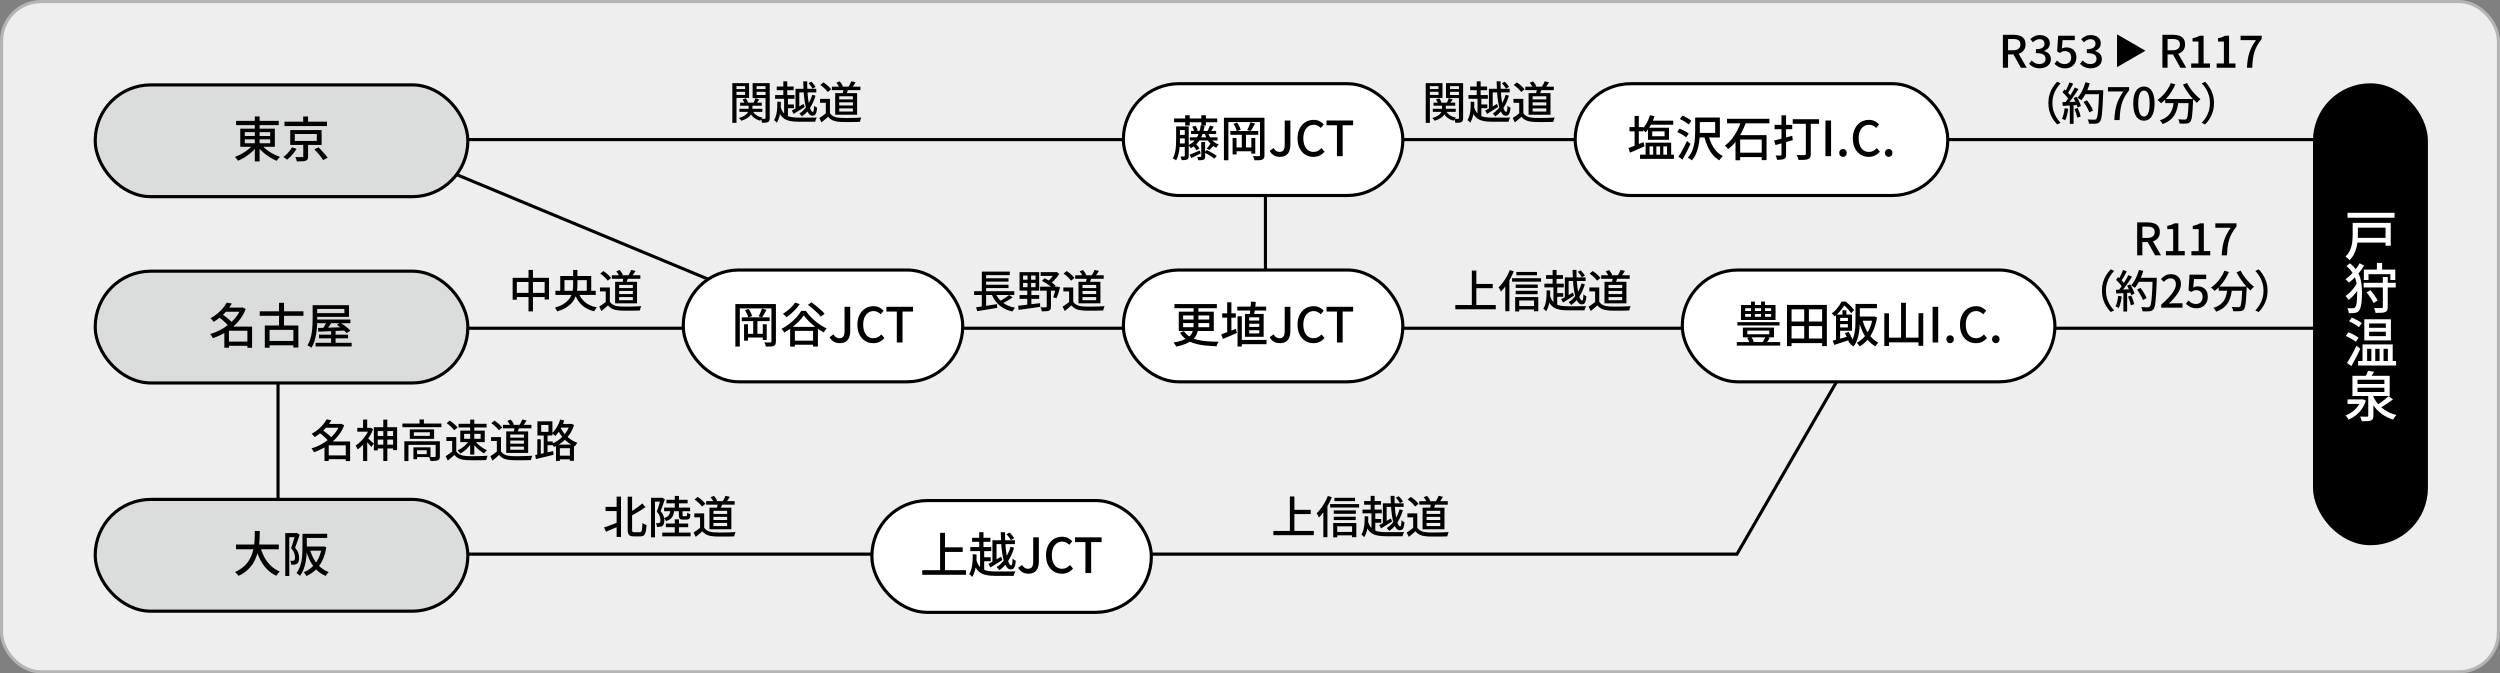 <?xml version="1.0" encoding="UTF-8"?>
<svg id="_レイヤー_2" data-name="レイヤー 2" xmlns="http://www.w3.org/2000/svg" viewBox="0 0 1591 428.55">
  <rect x="0" y="0" width="1591" height="428.55" fill="#808080" stroke="none"/>
  <defs>
    <style>
      .cls-1, .cls-2, .cls-3, .cls-4, .cls-5 {
        stroke-miterlimit: 10;
        stroke-width: 2px;
      }

      .cls-1, .cls-3, .cls-4, .cls-5 {
        stroke: #000;
      }

      .cls-2 {
        fill: #eeeeef;
        stroke: #b4b4b5;
      }

      .cls-3 {
        fill: #dbdcdc;
      }

      .cls-6, .cls-4 {
        fill: #fff;
      }

      .cls-5 {
        fill: none;
      }
    </style>
  </defs>
  <g id="Design_Elements" data-name="Design Elements">
    <g>
      <rect class="cls-2" x="1" y="1" width="1589" height="426.55" rx="25.07" ry="25.07"/>
      <g id="_レイヤー_2-2" data-name="レイヤー 2">
        <g id="_レイヤー_1-2" data-name="レイヤー 1-2">
          <line class="cls-5" x1="176.94" y1="208.15" x2="176.94" y2="353.39"/>
          <line class="cls-5" x1="237.47" y1="89.04" x2="524.39" y2="208.33"/>
          <line class="cls-5" x1="805.33" y1="89.58" x2="805.33" y2="208.15"/>
          <line class="cls-5" x1="176.2" y1="208.89" x2="1505.6" y2="208.89"/>
          <polyline class="cls-5" points="176.2 352.65 1105.4 352.65 1189.59 206.98"/>
          <line class="cls-5" x1="176.2" y1="88.84" x2="1505.6" y2="88.84"/>
          <rect class="cls-3" x="60.6" y="54.02" width="237.13" height="71.14" rx="35.38" ry="35.38"/>
          <rect class="cls-4" x="714.92" y="53.27" width="177.85" height="71.14" rx="35.38" ry="35.38"/>
          <rect class="cls-4" x="434.82" y="171.84" width="177.85" height="71.14" rx="35.38" ry="35.38"/>
          <rect class="cls-4" x="1070.61" y="171.84" width="237.13" height="71.14" rx="35.38" ry="35.38"/>
          <rect class="cls-4" x="1002.44" y="53.27" width="237.13" height="71.14" rx="35.38" ry="35.38"/>
          <rect class="cls-3" x="60.6" y="172.58" width="237.13" height="71.14" rx="35.38" ry="35.38"/>
          <rect class="cls-3" x="60.6" y="317.82" width="237.13" height="71.14" rx="35.38" ry="35.38"/>
          <rect class="cls-4" x="714.92" y="171.84" width="177.85" height="71.14" rx="35.38" ry="35.38"/>
          <rect class="cls-4" x="554.86" y="318.56" width="177.85" height="71.14" rx="35.38" ry="35.38"/>
          <rect class="cls-1" x="1472.99" y="54.02" width="71.14" height="291.96" rx="35.48" ry="35.48"/>
          <g>
            <path d="M161.35,91.76l2.46,1.05c-.72,1.01-1.55,1.98-2.5,2.91-.94.94-1.96,1.81-3.05,2.63-1.09.82-2.21,1.57-3.36,2.23-1.15.67-2.3,1.24-3.45,1.71-.14-.25-.33-.52-.57-.82-.24-.3-.48-.6-.74-.89-.26-.3-.49-.54-.69-.72,1.11-.39,2.23-.87,3.37-1.45,1.14-.57,2.24-1.22,3.31-1.94,1.07-.72,2.04-1.48,2.93-2.28.88-.8,1.64-1.61,2.28-2.43ZM150.26,76.91h27.15v2.71h-27.15v-2.71ZM152.91,81.87h22v11.55h-22v-11.55ZM155.78,84.08v2.46h16.18v-2.46h-16.18ZM155.78,88.68v2.5h16.18v-2.5h-16.18ZM162.16,74.13h3.05v28.59h-3.05v-28.59ZM166.07,91.85c.66.82,1.44,1.62,2.36,2.4.91.78,1.91,1.53,2.97,2.25,1.07.72,2.18,1.36,3.33,1.93s2.3,1.03,3.45,1.4c-.23.21-.47.46-.74.75-.27.3-.52.6-.75.91-.24.31-.44.6-.6.86-1.13-.47-2.28-1.04-3.44-1.71-1.16-.67-2.29-1.42-3.39-2.25-1.1-.83-2.12-1.71-3.05-2.65-.94-.93-1.77-1.88-2.51-2.85l2.37-1.05Z"/>
            <path d="M185.82,93.76l2.96.96c-.49.8-1.07,1.63-1.74,2.48-.67.85-1.37,1.65-2.11,2.4-.74.75-1.48,1.42-2.22,2.02-.31-.29-.69-.6-1.16-.92-.46-.33-.87-.6-1.22-.8.74-.51,1.46-1.11,2.16-1.8.7-.69,1.33-1.41,1.91-2.17.58-.76,1.05-1.48,1.42-2.16ZM181.04,77.43h27.05v2.8h-27.05v-2.8ZM184.71,82.76h19.97v9.49h-19.97v-9.49ZM187.61,85.29v4.41h13.99v-4.41h-13.99ZM193,91.17h3.05v8.35c0,.78-.1,1.39-.31,1.82-.21.43-.62.75-1.23.96-.6.21-1.35.33-2.26.37-.91.04-2.03.06-3.34.06-.06-.41-.18-.87-.37-1.39-.19-.51-.38-.98-.59-1.39.64.02,1.25.04,1.85.05.6.01,1.12.01,1.57,0,.45-.01.76-.02.92-.02.29,0,.48-.04.57-.11.09-.07.14-.21.14-.42v-8.29ZM192.94,74.1h3.11v4.74h-3.11v-4.74ZM200.08,95.05l2.65-1.29c.68.68,1.38,1.41,2.11,2.2.73.79,1.42,1.57,2.08,2.34.66.77,1.19,1.46,1.6,2.08l-2.87,1.48c-.35-.62-.84-1.32-1.46-2.11-.63-.79-1.3-1.6-2.02-2.43-.72-.83-1.42-1.59-2.1-2.26Z"/>
          </g>
          <g>
            <path d="M748.51,80.45h2.4v8.35c0,1.01-.03,2.08-.08,3.24-.05,1.15-.17,2.32-.35,3.51-.18,1.19-.44,2.35-.75,3.47-.32,1.12-.74,2.14-1.28,3.07-.14-.14-.34-.3-.6-.46-.26-.16-.52-.33-.79-.49-.27-.16-.5-.29-.71-.37.68-1.15,1.17-2.42,1.46-3.82.3-1.4.49-2.8.57-4.22s.12-2.72.12-3.91v-8.35ZM747.18,75.39h27.45v2.4h-27.45v-2.4ZM749.52,91.32h5.39v2.22h-5.39v-2.22ZM749.59,80.45h5.36v2.31h-5.36v-2.31ZM749.59,85.81h5.36v2.25h-5.36v-2.25ZM753.99,80.45h2.5v18.76c0,.6-.07,1.07-.2,1.43-.13.36-.4.64-.79.85-.37.21-.84.33-1.4.37-.57.04-1.27.06-2.11.06-.02-.33-.11-.72-.26-1.17s-.31-.83-.48-1.14c.53.02,1.02.03,1.45.03s.72-.01.86-.03c.29,0,.43-.14.43-.43v-18.73ZM754.24,73.36h2.9v6.53h-2.9v-6.53ZM764.13,79.8l2.46.19c-.51,3.51-1.46,6.43-2.85,8.75s-3.33,4.18-5.84,5.58c-.1-.16-.25-.37-.45-.62-.2-.25-.41-.49-.63-.72-.23-.24-.42-.43-.59-.57,2.36-1.15,4.17-2.77,5.42-4.87s2.08-4.67,2.46-7.73ZM757.07,98.44c.82-.31,1.81-.71,2.96-1.2,1.15-.49,2.33-1,3.54-1.51l.52,1.91c-1.03.51-2.05,1.02-3.07,1.53-1.02.5-1.98.97-2.88,1.4l-1.08-2.13ZM757.23,87.38h17.62v2.03h-17.62v-2.03ZM758,83.31h15.96v1.97h-15.96v-1.97ZM758.74,80.66l2.06-.65c.31.47.6.99.88,1.54s.46,1.05.54,1.48l-2.16.74c-.08-.43-.25-.94-.51-1.52s-.53-1.11-.82-1.59ZM759.23,92.68l1.85-1.05c.45.41.89.89,1.31,1.45.42.55.72,1.05.91,1.48l-1.94,1.11c-.18-.43-.47-.93-.86-1.49-.39-.56-.81-1.06-1.26-1.49ZM764.47,90.4h2.47v9.15c0,.55-.07.99-.2,1.31s-.4.57-.79.75c-.39.16-.86.27-1.42.31-.55.04-1.21.06-1.97.06-.04-.33-.13-.69-.28-1.08-.14-.39-.29-.74-.43-1.05.49.02.95.03,1.37.03s.7-.01.85-.03c.27,0,.4-.12.4-.37v-9.09ZM764.53,73.36h2.9v6.44h-2.9v-6.44ZM766.41,96.99l1.6-1.51c.7.35,1.45.74,2.25,1.19.8.44,1.57.89,2.31,1.34.74.45,1.35.87,1.82,1.26l-1.63,1.66c-.45-.37-1.04-.79-1.76-1.26s-1.48-.94-2.28-1.42c-.8-.47-1.57-.89-2.31-1.26ZM768.81,84.45c.53,1.73,1.38,3.26,2.53,4.61,1.15,1.35,2.57,2.33,4.25,2.94-.25.21-.52.51-.83.92-.31.41-.55.78-.74,1.11-1.23-.53-2.32-1.25-3.27-2.14-.95-.89-1.76-1.94-2.43-3.13s-1.23-2.49-1.66-3.88l2.16-.43ZM770.26,91.51l2.16,1.05c-.47.55-.95,1.09-1.43,1.6-.48.51-.92.94-1.31,1.29l-1.73-.89c.39-.41.81-.91,1.25-1.49.44-.59.79-1.1,1.06-1.56ZM769.98,79.92l2.43.68c-.35.62-.69,1.21-1.03,1.79s-.65,1.08-.94,1.51l-1.91-.65c.25-.47.51-1.03.8-1.66.29-.64.5-1.19.65-1.66Z"/>
            <path d="M778.89,74.93h24.19v2.77h-21.35v24.28h-2.83v-27.05ZM782.99,83.37h17.75v2.43h-17.75v-2.43ZM784.43,87.81h2.5v10.44h-2.5v-10.44ZM784.99,78.85l2.31-.8c.51.66.98,1.42,1.39,2.28.41.86.7,1.61.86,2.25l-2.46.92c-.12-.66-.39-1.42-.79-2.3-.4-.87-.84-1.66-1.31-2.36ZM785.73,93.85h11.86v2.4h-11.86v-2.4ZM790.26,85.44h2.68v9.61h-2.68v-9.61ZM795.8,77.86l2.9.74c-.47.84-.95,1.71-1.43,2.59-.48.88-.93,1.63-1.34,2.25l-2.22-.68c.25-.45.5-.97.75-1.54s.51-1.16.75-1.76c.25-.6.44-1.13.59-1.6ZM796.36,87.81h2.5v9.98h-2.5v-9.98ZM801.84,74.93h2.87v23.76c0,.78-.1,1.39-.29,1.82-.2.43-.55.77-1.06,1.02-.49.23-1.14.37-1.94.43-.8.06-1.83.08-3.08.06-.06-.37-.19-.82-.38-1.36-.2-.53-.39-.98-.57-1.32.8.02,1.57.04,2.31.05.74.01,1.23,0,1.48-.02.25-.02.42-.08.52-.17s.15-.27.15-.54v-23.73Z"/>
            <path d="M814.6,99.83c-1.52,0-2.82-.32-3.9-.96-1.08-.64-1.97-1.58-2.67-2.83l2.5-1.82c.49.86,1.05,1.49,1.66,1.88.62.39,1.28.59,2,.59,1.15,0,2-.34,2.56-1.03.55-.69.83-1.86.83-3.53v-15.44h3.61v15.74c0,1.36-.23,2.59-.68,3.71-.45,1.12-1.16,2.01-2.13,2.68-.97.67-2.23,1-3.79,1Z"/>
            <path d="M835.86,99.83c-1.42,0-2.74-.26-3.96-.79-1.22-.52-2.29-1.29-3.22-2.3-.92-1.01-1.64-2.23-2.16-3.68-.51-1.45-.77-3.11-.77-4.98s.27-3.5.8-4.96c.53-1.46,1.26-2.7,2.19-3.71.92-1.02,2.01-1.79,3.27-2.33,1.25-.53,2.6-.8,4.04-.8s2.64.29,3.73.86c1.09.58,1.98,1.24,2.68,2l-1.91,2.28c-.6-.6-1.26-1.08-1.99-1.46-.73-.38-1.55-.57-2.45-.57-1.31,0-2.47.35-3.47,1.05-1,.7-1.78,1.68-2.34,2.96-.57,1.27-.85,2.8-.85,4.59s.27,3.33.8,4.64c.53,1.3,1.29,2.31,2.28,3s2.15,1.05,3.48,1.05c1.03,0,1.95-.22,2.76-.66.81-.44,1.56-1.03,2.23-1.77l1.94,2.28c-.92,1.07-1.97,1.89-3.13,2.45-1.16.56-2.48.85-3.96.85Z"/>
            <path d="M850.83,99.4v-19.69h-6.62v-3.02h16.92v3.02h-6.66v19.69h-3.64Z"/>
          </g>
          <g>
            <path d="M153.34,195.75h.52l.52-.15,1.97,1.08c-.9,2.36-2.09,4.52-3.56,6.47-1.47,1.95-3.13,3.7-4.98,5.25-1.85,1.55-3.82,2.89-5.92,4.02s-4.23,2.06-6.41,2.8c-.12-.27-.28-.56-.48-.89-.2-.33-.4-.65-.62-.96-.22-.31-.42-.56-.6-.77,2.05-.6,4.08-1.41,6.07-2.43,1.99-1.03,3.87-2.24,5.62-3.65s3.31-2.97,4.67-4.7c1.36-1.73,2.41-3.57,3.17-5.55v-.52ZM144.29,192.57l3.27.62c-.82,1.4-1.79,2.78-2.9,4.16-1.11,1.38-2.38,2.7-3.81,3.96-1.43,1.26-3.06,2.44-4.88,3.53-.12-.25-.31-.51-.55-.8-.25-.29-.5-.56-.75-.83-.26-.27-.51-.48-.75-.65,1.7-.92,3.22-1.95,4.56-3.07,1.33-1.12,2.49-2.27,3.47-3.47s1.76-2.34,2.36-3.45ZM139.2,201.79l2.19-1.85c.78.51,1.59,1.1,2.42,1.77.83.67,1.62,1.33,2.36,1.99.74.66,1.33,1.28,1.79,1.88l-2.34,2.06c-.43-.55-1-1.18-1.71-1.88-.71-.7-1.47-1.4-2.3-2.1-.82-.7-1.62-1.32-2.4-1.88ZM145.7,207.83h13.19v2.65h-13.19v10.82h-2.93v-11.25l2.28-2.22h.65ZM143.15,195.75h11.12v2.62h-11.12v-2.62ZM144.41,217.41h14.39v2.65h-14.39v-2.65ZM157.44,207.83h2.99v13.5h-2.99v-13.5Z"/>
            <path d="M165.3,198.12h27.82v2.87h-27.82v-2.87ZM168.53,207.15h21.35v14.02h-3.17v-11.25h-15.16v11.37h-3.02v-14.14ZM170.2,216.98h17.84v2.77h-17.84v-2.77ZM177.59,192.7h3.17v16.02h-3.17v-16.02Z"/>
            <path d="M198.95,194.21h2.93v8.75c0,1.33-.04,2.79-.12,4.38-.08,1.58-.25,3.2-.51,4.87-.26,1.66-.63,3.28-1.11,4.84-.48,1.56-1.12,2.98-1.93,4.25-.19-.17-.44-.34-.75-.54-.32-.2-.64-.38-.97-.55-.33-.17-.62-.3-.86-.38.76-1.21,1.37-2.54,1.82-3.97.45-1.44.78-2.91.99-4.42.21-1.51.34-2.99.42-4.44.07-1.45.11-2.79.11-4.02v-8.75ZM200.55,194.21h21.54v7.43h-21.54v-2.37h18.61v-2.65h-18.61v-2.4ZM200.83,218.15h22.95v2.34h-22.95v-2.34ZM201.63,203.36h21.35v2.34h-21.35v-2.34ZM202.37,208.72c1.44-.04,3.11-.09,5.01-.14,1.9-.05,3.92-.11,6.05-.19,2.14-.07,4.27-.15,6.41-.23l-.06,2.19c-2.08.08-4.15.17-6.24.26s-4.07.17-5.96.25c-1.89.07-3.57.14-5.05.2l-.15-2.34ZM203.04,212.97h18.46v2.34h-18.46v-2.34ZM208.37,203.88l2.93.96c-.62.97-1.27,1.95-1.96,2.96-.69,1.01-1.32,1.86-1.89,2.56l-2.28-.89c.39-.51.78-1.09,1.17-1.74.39-.65.77-1.31,1.14-1.99s.67-1.29.89-1.85ZM210.72,210.32h2.83v9.37h-2.83v-9.37ZM214.38,206.72l2.22-1.39c.76.47,1.54,1.01,2.34,1.6.8.6,1.56,1.2,2.28,1.8.72.61,1.3,1.18,1.76,1.71l-2.37,1.54c-.41-.51-.96-1.08-1.65-1.71-.69-.63-1.43-1.25-2.23-1.88-.8-.63-1.58-1.19-2.34-1.68Z"/>
          </g>
          <g>
            <path d="M467.97,193.5h24.19v2.77h-21.35v24.28h-2.83v-27.05ZM472.07,201.94h17.75v2.43h-17.75v-2.43ZM473.52,206.37h2.5v10.45h-2.5v-10.45ZM474.07,197.41l2.31-.8c.51.66.98,1.42,1.39,2.28.41.86.7,1.61.86,2.25l-2.46.92c-.12-.66-.39-1.42-.79-2.3-.4-.87-.84-1.66-1.31-2.36ZM474.81,212.41h11.86v2.4h-11.86v-2.4ZM479.34,204h2.68v9.61h-2.68v-9.61ZM484.89,196.42l2.9.74c-.47.84-.95,1.71-1.43,2.59-.48.88-.93,1.63-1.34,2.25l-2.22-.68c.25-.45.5-.97.75-1.54s.51-1.16.75-1.76c.25-.6.44-1.13.59-1.6ZM485.44,206.37h2.5v9.98h-2.5v-9.98ZM490.92,193.5h2.87v23.76c0,.78-.1,1.39-.29,1.82s-.55.77-1.06,1.02c-.49.23-1.14.37-1.94.43s-1.83.08-3.08.06c-.06-.37-.19-.82-.38-1.36-.2-.53-.39-.98-.57-1.33.8.02,1.57.04,2.31.05.74.01,1.23,0,1.48-.01.25-.02.42-.08.52-.17.1-.09.15-.27.15-.54v-23.72Z"/>
            <path d="M511.54,200.67c-.84,1.27-1.91,2.57-3.2,3.9-1.29,1.33-2.73,2.59-4.3,3.81s-3.21,2.29-4.92,3.24c-.18-.35-.45-.75-.79-1.2-.34-.45-.67-.82-1-1.11,1.77-.9,3.46-1.99,5.08-3.27s3.09-2.62,4.39-4.05,2.35-2.81,3.13-4.14h2.93c.8,1.19,1.71,2.34,2.74,3.44,1.03,1.1,2.12,2.13,3.28,3.1,1.16.97,2.35,1.84,3.57,2.62,1.22.78,2.44,1.45,3.65,2-.37.35-.71.75-1.03,1.22s-.61.9-.88,1.31c-1.56-.84-3.14-1.86-4.75-3.05s-3.09-2.46-4.47-3.81c-1.38-1.34-2.53-2.68-3.45-3.99ZM506.02,192.54l2.9,1.02c-.72,1.05-1.54,2.08-2.46,3.1-.92,1.02-1.89,1.97-2.9,2.85-1.01.88-1.99,1.65-2.96,2.31-.19-.18-.42-.41-.71-.68-.29-.27-.58-.53-.88-.8-.3-.27-.56-.47-.79-.62.99-.6,1.96-1.27,2.93-2.03.96-.76,1.87-1.58,2.71-2.46.84-.88,1.56-1.78,2.16-2.68ZM502.85,208.01h17.66v12.54h-3.08v-9.98h-11.59v10.01h-2.99v-12.57ZM503.96,216.82h15.31v2.56h-15.31v-2.56ZM514.16,193.99l2.25-1.57c.99.7,2.01,1.47,3.07,2.33,1.06.85,2.06,1.71,3,2.57.94.86,1.71,1.65,2.28,2.37l-2.46,1.79c-.53-.7-1.25-1.49-2.16-2.39s-1.88-1.78-2.93-2.67c-1.05-.88-2.06-1.69-3.05-2.43Z"/>
            <path d="M534.49,218.39c-1.52,0-2.82-.32-3.9-.96-1.08-.64-1.97-1.58-2.67-2.83l2.5-1.82c.49.86,1.05,1.49,1.66,1.88.62.39,1.28.59,2,.59,1.15,0,2-.34,2.56-1.03.55-.69.83-1.86.83-3.53v-15.44h3.61v15.75c0,1.36-.23,2.59-.68,3.71-.45,1.12-1.16,2.01-2.13,2.68-.97.67-2.23,1-3.79,1Z"/>
            <path d="M555.75,218.39c-1.42,0-2.74-.26-3.96-.79-1.22-.52-2.29-1.29-3.22-2.29-.92-1.01-1.64-2.23-2.16-3.68-.51-1.45-.77-3.11-.77-4.98s.27-3.5.8-4.96c.53-1.46,1.26-2.7,2.19-3.71.92-1.02,2.01-1.79,3.27-2.33,1.25-.53,2.6-.8,4.04-.8s2.64.29,3.73.86c1.09.58,1.98,1.24,2.68,2l-1.91,2.28c-.6-.6-1.26-1.08-1.99-1.46-.73-.38-1.55-.57-2.45-.57-1.31,0-2.47.35-3.47,1.05-1,.7-1.78,1.68-2.34,2.96-.57,1.27-.85,2.8-.85,4.59s.27,3.33.8,4.64,1.29,2.31,2.28,3,2.15,1.05,3.48,1.05c1.03,0,1.95-.22,2.76-.66.81-.44,1.56-1.03,2.23-1.77l1.94,2.28c-.92,1.07-1.97,1.88-3.13,2.45-1.16.57-2.48.85-3.96.85Z"/>
            <path d="M570.73,217.96v-19.69h-6.62v-3.02h16.92v3.02h-6.66v19.69h-3.64Z"/>
          </g>
          <g>
            <path d="M759.6,194.61h3.05v12.17c0,1.21-.11,2.38-.32,3.51s-.61,2.21-1.17,3.24c-.57,1.03-1.37,1.98-2.42,2.87-1.05.88-2.4,1.67-4.07,2.37-1.66.7-3.69,1.3-6.07,1.82-.12-.23-.28-.5-.48-.82-.2-.32-.41-.64-.63-.96-.23-.32-.45-.59-.68-.82,2.32-.39,4.26-.87,5.81-1.45s2.79-1.22,3.71-1.93,1.62-1.48,2.09-2.33c.47-.84.79-1.73.94-2.65.15-.92.23-1.89.23-2.9v-12.14ZM747.43,193.5h26.96v2.62h-26.96v-2.62ZM750.17,198.36h22.28v12.29h-22.28v-12.29ZM753.44,210.72c1.03,1.46,2.24,2.63,3.65,3.51,1.41.88,3.02,1.55,4.84,2,1.82.45,3.86.77,6.12.94s4.75.28,7.46.32c-.25.33-.49.76-.74,1.31-.25.54-.41,1.06-.49,1.56-2.77-.1-5.35-.28-7.72-.54-2.37-.26-4.53-.68-6.47-1.28-1.94-.6-3.68-1.44-5.21-2.54s-2.84-2.52-3.93-4.27l2.5-1.02ZM752.94,200.77v2.59h16.61v-2.59h-16.61ZM752.94,205.6v2.65h16.61v-2.65h-16.61Z"/>
            <path d="M777.19,212.78c.8-.29,1.71-.62,2.71-.99,1.01-.37,2.08-.78,3.21-1.22,1.13-.44,2.26-.88,3.39-1.31l.62,2.65c-1.5.68-3.03,1.35-4.59,2-1.56.66-2.99,1.25-4.28,1.79l-1.05-2.93ZM777.81,199.41h8.66v2.74h-8.66v-2.74ZM780.98,192.36h2.68v20.27h-2.68v-20.27ZM787.42,195.13h18.36v2.5h-18.36v-2.5ZM787.58,201.29h2.71v19.26h-2.71v-19.26ZM788.87,216.33h17.16v2.71h-17.16v-2.71ZM792.29,199.78h11.89v14.57h-11.89v-14.57ZM795,201.97v2h6.38v-2h-6.38ZM795,206.04v2.03h6.38v-2.03h-6.38ZM795,210.13v2.03h6.38v-2.03h-6.38ZM796.14,191.95l3.05.18c-.08.88-.18,1.82-.31,2.82-.12,1-.25,1.96-.38,2.9-.13.94-.27,1.76-.42,2.48h-2.8c.12-.74.24-1.59.35-2.56.11-.96.22-1.96.31-2.97.09-1.02.16-1.97.2-2.85Z"/>
            <path d="M814.6,218.39c-1.52,0-2.82-.32-3.9-.96-1.08-.64-1.97-1.58-2.67-2.83l2.5-1.82c.49.86,1.05,1.49,1.66,1.88.62.39,1.28.59,2,.59,1.15,0,2-.34,2.56-1.03.55-.69.83-1.86.83-3.53v-15.44h3.61v15.75c0,1.36-.23,2.59-.68,3.71-.45,1.12-1.16,2.01-2.13,2.68-.97.67-2.23,1-3.79,1Z"/>
            <path d="M835.86,218.39c-1.42,0-2.74-.26-3.96-.79-1.22-.52-2.29-1.29-3.22-2.29-.92-1.01-1.64-2.23-2.16-3.68-.51-1.45-.77-3.11-.77-4.98s.27-3.5.8-4.96c.53-1.46,1.26-2.7,2.19-3.71.92-1.02,2.01-1.79,3.27-2.33,1.25-.53,2.6-.8,4.04-.8s2.64.29,3.73.86c1.09.58,1.98,1.24,2.68,2l-1.91,2.28c-.6-.6-1.26-1.08-1.99-1.46-.73-.38-1.55-.57-2.45-.57-1.31,0-2.47.35-3.47,1.05-1,.7-1.78,1.68-2.34,2.96-.57,1.27-.85,2.8-.85,4.59s.27,3.33.8,4.64,1.29,2.31,2.28,3,2.15,1.05,3.48,1.05c1.03,0,1.95-.22,2.76-.66.81-.44,1.56-1.03,2.23-1.77l1.94,2.28c-.92,1.07-1.97,1.88-3.13,2.45-1.16.57-2.48.85-3.96.85Z"/>
            <path d="M850.83,217.96v-19.69h-6.62v-3.02h16.92v3.02h-6.66v19.69h-3.64Z"/>
          </g>
          <g>
            <path d="M1036.35,94.22c.82-.29,1.75-.64,2.79-1.05,1.04-.41,2.14-.85,3.3-1.32,1.16-.47,2.33-.94,3.5-1.42l.62,2.68c-1.56.72-3.15,1.43-4.78,2.13-1.62.7-3.1,1.34-4.44,1.91l-.99-2.93ZM1037,80.85h8.75v2.74h-8.75v-2.74ZM1040.26,73.79h2.68v20.24h-2.68v-20.24ZM1043.71,98.44h21.57v2.65h-21.57v-2.65ZM1050,73.3l2.9.68c-.62,2.01-1.42,3.92-2.4,5.72-.99,1.8-2.07,3.3-3.27,4.51-.17-.19-.38-.4-.66-.65-.28-.25-.57-.49-.86-.74s-.57-.44-.82-.59c1.17-1.05,2.19-2.36,3.07-3.94.87-1.58,1.56-3.25,2.05-4.99ZM1047.26,90.8h16.27v8.75h-2.62v-6.38h-2.37v6.38h-2.06v-6.38h-2.37v6.38h-2.03v-6.38h-2.31v6.38h-2.5v-8.75ZM1048.8,81.31h13.37v7.67h-13.37v-7.67ZM1049.54,76.78h15.28v2.59h-15.28v-2.59ZM1051.48,83.59v3.14h7.86v-3.14h-7.86Z"/>
            <path d="M1067.35,84.05l1.54-2.19c.66.25,1.36.55,2.1.92s1.44.74,2.11,1.12c.67.38,1.21.74,1.62,1.09l-1.66,2.4c-.39-.35-.9-.73-1.54-1.14-.64-.41-1.32-.81-2.05-1.2-.73-.39-1.43-.73-2.11-1.02ZM1068.18,99.7c.53-.8,1.11-1.75,1.74-2.85.63-1.1,1.26-2.26,1.9-3.48.64-1.22,1.24-2.43,1.82-3.62l2.19,1.82c-.49,1.09-1.03,2.22-1.6,3.39-.58,1.17-1.16,2.32-1.76,3.45s-1.18,2.19-1.76,3.17l-2.53-1.88ZM1069.07,75.7l1.63-2.13c.66.27,1.34.59,2.06.96.72.37,1.4.76,2.05,1.17.65.41,1.18.8,1.59,1.17l-1.7,2.37c-.39-.37-.9-.77-1.54-1.2-.64-.43-1.31-.85-2.02-1.26-.71-.41-1.4-.77-2.08-1.08ZM1078.81,74.78h2.96v8.84c0,1.38-.06,2.87-.19,4.48-.12,1.61-.36,3.25-.71,4.91-.35,1.66-.86,3.27-1.53,4.82-.67,1.55-1.56,2.96-2.67,4.24-.19-.19-.43-.39-.72-.6-.3-.22-.61-.43-.94-.63-.33-.21-.62-.36-.86-.46,1.07-1.19,1.91-2.5,2.53-3.91.62-1.42,1.08-2.87,1.39-4.36.31-1.49.51-2.96.6-4.42.09-1.46.14-2.81.14-4.07v-8.84ZM1080.5,74.78h14.02v12.69h-14.02v-2.87h11.03v-6.93h-11.03v-2.9ZM1087.28,86.06c.47,1.95,1.12,3.79,1.96,5.52s1.84,3.26,3.04,4.59c1.19,1.34,2.58,2.38,4.16,3.14-.25.23-.51.49-.79.8s-.54.63-.8.97-.47.65-.63.94c-1.68-.95-3.15-2.18-4.39-3.71-1.24-1.53-2.29-3.28-3.16-5.25-.86-1.97-1.58-4.11-2.16-6.41l2.77-.59Z"/>
            <path d="M1108.02,77.12l3.11.77c-.74,2.12-1.65,4.23-2.73,6.33-1.08,2.11-2.33,4.07-3.76,5.9-1.43,1.83-3.06,3.42-4.88,4.78-.14-.23-.34-.48-.58-.75s-.5-.55-.75-.83-.49-.5-.69-.66c1.68-1.21,3.19-2.68,4.53-4.39,1.33-1.71,2.49-3.53,3.47-5.45.97-1.92,1.74-3.81,2.29-5.68ZM1099.05,75.61h26.99v2.87h-26.99v-2.87ZM1104.48,85.99h19.75v15.93h-3.08v-13.13h-13.71v13.19h-2.96v-15.99ZM1105.71,97.15h17.32v2.8h-17.32v-2.8Z"/>
            <path d="M1129.06,89.41c.99-.23,2.11-.5,3.36-.83,1.25-.33,2.58-.68,3.99-1.06,1.41-.38,2.8-.74,4.17-1.09l.37,2.74c-1.91.55-3.84,1.11-5.79,1.66-1.95.55-3.71,1.05-5.27,1.48l-.83-2.9ZM1129.34,79.46h11.22v2.77h-11.22v-2.77ZM1133.72,73.39h2.93v25.02c0,.76-.09,1.35-.28,1.77-.18.42-.51.74-.99.97-.45.23-1.04.37-1.76.45-.72.07-1.62.11-2.71.11-.04-.39-.15-.85-.32-1.39s-.37-1-.57-1.39c.68.02,1.31.04,1.9.05.58.01.98,0,1.19-.02.41,0,.62-.2.62-.59v-24.99ZM1140.89,75.86h16.76v2.93h-16.76v-2.93ZM1149.24,76.9h3.14v21.08c0,.9-.12,1.61-.37,2.11-.25.5-.68.89-1.29,1.16-.64.25-1.46.4-2.46.46-1.01.06-2.24.09-3.7.09-.04-.29-.13-.63-.26-1.02-.13-.39-.28-.78-.43-1.16-.15-.38-.31-.71-.48-1,.7.04,1.39.07,2.08.08.69.01,1.3.02,1.83.02h1.11c.31-.02.52-.09.65-.2s.18-.3.18-.57v-21.04Z"/>
            <path d="M1161.72,99.4v-22.71h3.57v22.71h-3.57Z"/>
            <path d="M1172.85,99.83c-.66,0-1.22-.24-1.68-.72-.46-.48-.69-1.08-.69-1.8s.23-1.34.69-1.8c.46-.46,1.02-.69,1.68-.69s1.25.23,1.71.69c.46.46.69,1.06.69,1.8s-.23,1.32-.69,1.8c-.46.48-1.03.72-1.71.72Z"/>
            <path d="M1189.27,99.83c-1.42,0-2.74-.26-3.96-.79-1.22-.52-2.29-1.29-3.22-2.3-.92-1.01-1.64-2.23-2.16-3.68-.51-1.45-.77-3.11-.77-4.98s.27-3.5.8-4.96c.53-1.46,1.26-2.7,2.19-3.71.92-1.02,2.01-1.79,3.27-2.33,1.25-.53,2.6-.8,4.04-.8s2.64.29,3.73.86c1.09.58,1.98,1.24,2.68,2l-1.91,2.28c-.6-.6-1.26-1.08-1.99-1.46-.73-.38-1.55-.57-2.45-.57-1.31,0-2.47.35-3.47,1.05-1,.7-1.78,1.68-2.34,2.96-.57,1.27-.85,2.8-.85,4.59s.27,3.33.8,4.64c.53,1.3,1.29,2.31,2.28,3s2.15,1.05,3.48,1.05c1.03,0,1.95-.22,2.76-.66.81-.44,1.56-1.03,2.23-1.77l1.94,2.28c-.92,1.07-1.97,1.89-3.13,2.45-1.16.56-2.48.85-3.96.85Z"/>
            <path d="M1201.93,99.83c-.66,0-1.22-.24-1.68-.72-.46-.48-.69-1.08-.69-1.8s.23-1.34.69-1.8c.46-.46,1.02-.69,1.68-.69s1.25.23,1.71.69c.46.46.69,1.06.69,1.8s-.23,1.32-.69,1.8c-.46.48-1.03.72-1.71.72Z"/>
          </g>
          <g>
            <path class="cls-6" d="M1497.26,141.85h3.3v7.73c0,1.21-.07,2.53-.21,3.95-.14,1.42-.39,2.85-.77,4.28-.38,1.43-.92,2.82-1.62,4.16-.7,1.34-1.62,2.55-2.77,3.62-.16-.25-.4-.53-.71-.82-.31-.3-.63-.58-.96-.86-.33-.28-.62-.47-.88-.58,1.03-1.01,1.86-2.08,2.47-3.23.62-1.15,1.08-2.33,1.38-3.54.3-1.21.5-2.42.6-3.61.1-1.19.15-2.33.15-3.4v-7.7ZM1493.96,135.42h29.93v3.13h-29.93v-3.13ZM1499.22,151.37h20.28v3.02h-20.28v-3.02ZM1499.53,141.85h21.93v14.54h-3.3v-11.51h-18.63v-3.02Z"/>
            <path class="cls-6" d="M1500.21,179.79l2.41,1.44c-.57,1.12-1.29,2.29-2.17,3.5-.87,1.21-1.79,2.35-2.77,3.42-.97,1.07-1.95,1.96-2.94,2.7-.25-.37-.58-.79-.98-1.27-.4-.48-.8-.86-1.19-1.13.94-.62,1.9-1.4,2.87-2.34s1.88-1.96,2.72-3.06c.84-1.1,1.52-2.19,2.04-3.26ZM1501.66,167.55l2.89,1.44c-1.19,2.02-2.64,3.98-4.33,5.89-1.7,1.91-3.47,3.56-5.33,4.93-.16-.21-.37-.43-.64-.69-.26-.25-.53-.51-.81-.77-.28-.26-.54-.47-.79-.64,1.21-.87,2.38-1.86,3.51-2.97,1.12-1.11,2.16-2.29,3.11-3.54.95-1.25,1.75-2.47,2.39-3.66ZM1493.27,169.31l2.23-1.75c1.7,1.4,3.06,2.83,4.09,4.3,1.03,1.47,1.8,2.98,2.3,4.54.5,1.56.84,3.14,1.01,4.76s.26,3.25.26,4.9-.05,3.26-.15,4.78c-.1,1.51-.29,2.86-.55,4.06-.26,1.19-.66,2.13-1.19,2.82-.5.69-1.21,1.12-2.13,1.31-.64.14-1.33.22-2.08.24-.74.02-1.52.02-2.32,0,0-.53-.08-1.07-.24-1.62-.16-.55-.38-1.07-.65-1.55.87.07,1.64.1,2.32.1s1.21-.02,1.6-.07c.5-.07.88-.29,1.13-.65.3-.37.53-1.01.71-1.94s.3-2.04.38-3.33c.08-1.29.12-2.69.12-4.17,0-1.6-.08-3.14-.24-4.61-.16-1.47-.48-2.89-.96-4.28-.48-1.39-1.17-2.73-2.06-4.02-.89-1.29-2.08-2.56-3.57-3.8ZM1504.23,179.96h20.41v2.99h-20.41v-2.99ZM1504.37,171.58h20v6.6h-3.13v-3.68h-13.92v3.68h-2.96v-6.6ZM1506.12,186.11l2.41-1.48c.6.67,1.19,1.39,1.77,2.18.58.79,1.13,1.58,1.63,2.35.5.78.89,1.48,1.17,2.1l-2.61,1.62c-.23-.62-.58-1.32-1.07-2.11-.48-.79-1.01-1.59-1.58-2.41-.57-.81-1.15-1.56-1.72-2.25ZM1516.47,176.25h3.09v19.14c0,.92-.11,1.62-.33,2.1-.22.48-.65.85-1.29,1.1-.62.25-1.43.41-2.44.46-1.01.06-2.23.09-3.68.09-.05-.44-.17-.95-.38-1.55s-.41-1.12-.62-1.58c1.05.02,2.05.04,2.99.05.94.01,1.57,0,1.89-.02.27,0,.47-.05.58-.14s.17-.28.17-.55v-19.11ZM1512.65,167.31h3.33v5.77h-3.33v-5.77Z"/>
            <path class="cls-6" d="M1492.86,213.81l1.68-2.37c.73.28,1.51.62,2.32,1.03s1.59.83,2.32,1.24c.73.41,1.34.81,1.82,1.2l-1.75,2.61c-.46-.37-1.05-.78-1.77-1.24-.72-.46-1.49-.9-2.3-1.34-.81-.44-1.59-.81-2.32-1.13ZM1493.65,231c.57-.89,1.21-1.94,1.91-3.14.7-1.2,1.4-2.49,2.11-3.85s1.38-2.7,1.99-4l2.44,1.96c-.55,1.21-1.15,2.46-1.79,3.75s-1.29,2.54-1.96,3.78c-.67,1.24-1.32,2.41-1.96,3.5l-2.75-1.99ZM1494.92,204.43l1.79-2.3c.69.28,1.44.61,2.25,1.01.81.4,1.59.81,2.32,1.24.73.42,1.33.82,1.79,1.19l-1.86,2.65c-.44-.39-1.01-.81-1.72-1.27-.71-.46-1.47-.9-2.27-1.34-.8-.44-1.57-.83-2.3-1.17ZM1500.69,229.76h24.19v2.85h-24.19v-2.85ZM1503.51,219.17h19.21v12.1h-3.09v-9.31h-2.75v9.31h-2.51v-9.31h-2.75v9.31h-2.47v-9.31h-2.71v9.31h-2.92v-12.1ZM1504.65,203.16h16.91v13.47h-16.91v-13.47ZM1507.71,205.87v2.75h10.65v-2.75h-10.65ZM1507.71,211.13v2.78h10.65v-2.78h-10.65Z"/>
            <path class="cls-6" d="M1502.45,254.19h.62l.55-.1,2.03.82c-.62,1.97-1.48,3.75-2.58,5.33-1.1,1.58-2.37,2.94-3.81,4.07-1.44,1.13-2.99,2.06-4.64,2.77-.14-.27-.31-.57-.52-.89-.21-.32-.43-.65-.67-.98-.24-.33-.49-.6-.74-.81,1.49-.53,2.89-1.27,4.19-2.22,1.31-.95,2.45-2.06,3.42-3.33s1.69-2.65,2.15-4.14v-.52ZM1493.99,254.19h9.55v2.89h-9.55v-2.89ZM1497.09,239.18h23.71v12.85h-23.71v-12.85ZM1500.32,241.68v2.68h17.08v-2.68h-17.08ZM1500.32,246.77v2.71h17.08v-2.71h-17.08ZM1507.16,251.44h3.26v13.13c0,.87-.11,1.54-.33,1.99s-.65.8-1.29,1.03c-.6.23-1.37.37-2.34.41-.96.05-2.11.07-3.44.07-.07-.41-.21-.9-.41-1.46s-.42-1.07-.65-1.53c.66.02,1.3.05,1.91.07.61.02,1.14.03,1.6.02.46-.01.78-.02.96-.02.3,0,.49-.05.58-.14s.14-.25.14-.48v-13.09ZM1507.02,235.98l3.85.58c-.46.83-.94,1.61-1.44,2.35s-.95,1.39-1.34,1.94l-3.02-.62c.37-.64.74-1.36,1.12-2.15.38-.79.66-1.5.84-2.11ZM1510.28,252.17c.85,1.92,1.98,3.68,3.4,5.28,1.42,1.59,3.09,2.96,5.02,4.09,1.92,1.13,4.05,1.99,6.39,2.56-.23.23-.48.51-.76.86s-.53.69-.76,1.05c-.23.35-.44.68-.62.98-2.41-.73-4.58-1.76-6.53-3.09-1.95-1.33-3.65-2.92-5.1-4.76-1.46-1.84-2.66-3.91-3.63-6.2l2.58-.76ZM1520.15,252.1l2.75,2.06c-.87.67-1.81,1.35-2.82,2.04-1.01.7-2.02,1.36-3.02,1.99-1.01.63-1.95,1.17-2.82,1.63l-2.1-1.75c.87-.5,1.79-1.09,2.77-1.77.97-.68,1.92-1.39,2.85-2.13.93-.74,1.72-1.44,2.39-2.08Z"/>
          </g>
          <g>
            <path d="M1105.29,217.71h27.61v2.25h-27.61v-2.25ZM1105.7,204.99h26.81v2.13h-26.81v-2.13ZM1107.95,194.11h22v9.52h-22v-9.52ZM1109.18,208.47h19.78v6.19h-19.78v-6.19ZM1110.63,196.12v1.79h16.51v-1.79h-16.51ZM1110.63,199.81v1.82h16.51v-1.82h-16.51ZM1111.89,215.06l2.5-.74c.37.47.71,1,1.03,1.59.32.59.55,1.1.69,1.56l-2.62.89c-.12-.47-.33-1.02-.63-1.63s-.62-1.17-.97-1.66ZM1112.01,210.41v2.31h13.96v-2.31h-13.96ZM1114.32,191.92h2.5v11h-2.5v-11ZM1120.73,191.92h2.53v11h-2.53v-11ZM1123.69,214.17l2.56.86c-.37.64-.74,1.24-1.11,1.8-.37.56-.71,1.07-1.02,1.52l-2.31-.86c.31-.45.65-1,1.02-1.65.37-.65.66-1.21.86-1.68Z"/>
            <path d="M1137.25,194.05h25.36v26.22h-3.02v-23.42h-19.44v23.42h-2.9v-26.22ZM1138.88,215.43h22.06v2.93h-22.06v-2.93ZM1138.91,204.62h22.09v2.9h-22.09v-2.9ZM1148.22,195.37h2.96v21.57h-2.96v-21.57Z"/>
            <path d="M1171.91,191.95h1.57v.59h.86v.8c-.43.76-.97,1.6-1.62,2.51-.65.92-1.4,1.84-2.25,2.79-.85.94-1.82,1.85-2.91,2.71-.14-.21-.32-.43-.54-.66-.22-.24-.44-.46-.68-.68-.24-.22-.47-.39-.69-.51,1.52-1.09,2.8-2.32,3.84-3.68,1.04-1.37,1.84-2.66,2.42-3.87ZM1166.36,216.79c.9-.23,1.94-.49,3.1-.8,1.16-.31,2.39-.65,3.68-1.02,1.29-.37,2.59-.74,3.88-1.11l.34,2.34c-1.75.6-3.49,1.18-5.24,1.74-1.75.57-3.34,1.08-4.78,1.56l-.99-2.71ZM1168.43,200.21h2.62v17.29h-2.62v-17.29ZM1170,200.21h8.63v10.26h-8.63v-2.09h6.01v-6.07h-6.01v-2.09ZM1170,204.28h7.3v2h-7.3v-2ZM1172.56,197.47h2.5v3.6h-2.5v-3.6ZM1172.68,191.95h1.97c.64.51,1.29,1.08,1.97,1.71.68.63,1.31,1.26,1.91,1.9s1.08,1.21,1.45,1.72l-1.85,2.06c-.33-.49-.77-1.07-1.33-1.74s-1.15-1.33-1.79-2c-.64-.67-1.25-1.24-1.85-1.71h-.49v-1.94ZM1174.13,212.04l2.34-.89c.39.66.78,1.36,1.16,2.1s.72,1.46,1.03,2.17c.31.71.54,1.34.71,1.9l-2.5,1.08c-.14-.58-.36-1.23-.66-1.96-.3-.73-.63-1.48-.99-2.25s-.72-1.48-1.09-2.14ZM1180.84,193.43h2.74v10.75c0,1.23-.05,2.57-.15,4.01-.1,1.44-.29,2.9-.55,4.38-.27,1.48-.67,2.9-1.2,4.27-.53,1.37-1.24,2.6-2.13,3.71-.14-.19-.36-.39-.65-.6-.29-.22-.58-.42-.86-.62-.29-.2-.54-.34-.77-.45.82-1.05,1.47-2.18,1.94-3.41.47-1.22.83-2.48,1.06-3.79.24-1.3.39-2.6.46-3.88.07-1.28.11-2.49.11-3.62v-10.75ZM1191.81,201.45h.52l.52-.09,1.7.62c-.51,3.1-1.29,5.85-2.34,8.24-1.05,2.39-2.31,4.43-3.79,6.12-1.48,1.68-3.11,3.04-4.9,4.07-.12-.21-.3-.46-.52-.75-.23-.3-.46-.58-.71-.85-.25-.27-.46-.47-.65-.62,1.72-.92,3.27-2.13,4.64-3.62s2.52-3.28,3.47-5.36c.94-2.08,1.63-4.47,2.06-7.16v-.58ZM1181.8,201.45h10.57v2.65h-10.57v-2.65ZM1182.26,193.43h12.2v2.71h-12.2v-2.71ZM1185.13,203.17c.58,2.2,1.33,4.27,2.26,6.21.93,1.94,2.07,3.66,3.4,5.15,1.33,1.49,2.88,2.68,4.62,3.56-.21.17-.44.39-.69.66s-.49.56-.71.85c-.21.29-.4.55-.54.8-1.81-1.05-3.4-2.39-4.79-4.04-1.39-1.64-2.56-3.54-3.51-5.69-.96-2.15-1.75-4.46-2.39-6.95l2.34-.55Z"/>
            <path d="M1199.18,199.38h2.96v20.8h-2.96v-20.8ZM1200.63,214.88h21.63v2.99h-21.63v-2.99ZM1209.84,192.69h3.08v23.94h-3.08v-23.94ZM1220.93,199.32h3.02v20.77h-3.02v-20.77Z"/>
            <path d="M1229.9,217.96v-22.71h3.57v22.71h-3.57Z"/>
            <path d="M1241.02,218.39c-.66,0-1.22-.24-1.68-.72-.46-.48-.69-1.08-.69-1.8s.23-1.34.69-1.8c.46-.46,1.02-.69,1.68-.69s1.25.23,1.71.69.69,1.06.69,1.8-.23,1.32-.69,1.8c-.46.48-1.03.72-1.71.72Z"/>
            <path d="M1257.44,218.39c-1.42,0-2.74-.26-3.96-.79-1.22-.52-2.29-1.29-3.22-2.29-.92-1.01-1.64-2.23-2.16-3.68-.51-1.45-.77-3.11-.77-4.98s.27-3.5.8-4.96c.53-1.46,1.26-2.7,2.19-3.71.92-1.02,2.01-1.79,3.27-2.33,1.25-.53,2.6-.8,4.04-.8s2.64.29,3.73.86c1.09.58,1.98,1.24,2.68,2l-1.91,2.28c-.6-.6-1.26-1.08-1.99-1.46-.73-.38-1.55-.57-2.45-.57-1.31,0-2.47.35-3.47,1.05-1,.7-1.78,1.68-2.34,2.96-.57,1.27-.85,2.8-.85,4.59s.27,3.33.8,4.64,1.29,2.31,2.28,3,2.15,1.05,3.48,1.05c1.03,0,1.95-.22,2.76-.66.81-.44,1.56-1.03,2.23-1.77l1.94,2.28c-.92,1.07-1.97,1.88-3.13,2.45-1.16.57-2.48.85-3.96.85Z"/>
            <path d="M1270.11,218.39c-.66,0-1.22-.24-1.68-.72-.46-.48-.69-1.08-.69-1.8s.23-1.34.69-1.8c.46-.46,1.02-.69,1.68-.69s1.25.23,1.71.69.69,1.06.69,1.8-.23,1.32-.69,1.8c-.46.48-1.03.72-1.71.72Z"/>
          </g>
          <g>
            <path d="M162.16,337.94h3.17c0,1.46-.04,3.02-.11,4.7-.07,1.67-.23,3.39-.48,5.16-.25,1.77-.65,3.53-1.2,5.3-.55,1.77-1.32,3.47-2.31,5.11-.99,1.64-2.25,3.17-3.79,4.58-1.54,1.41-3.42,2.63-5.64,3.68-.25-.39-.58-.82-.99-1.28-.41-.46-.82-.85-1.23-1.16,2.14-.97,3.94-2.09,5.41-3.37,1.47-1.28,2.66-2.68,3.57-4.19s1.62-3.08,2.11-4.7c.49-1.62.84-3.25,1.05-4.87.21-1.62.33-3.19.37-4.71.04-1.52.06-2.94.06-4.25ZM150.2,346.53h27.24v3.02h-27.24v-3.02ZM165.55,347.74c.66,2.42,1.55,4.68,2.67,6.78,1.12,2.1,2.5,3.93,4.13,5.5s3.53,2.81,5.68,3.71c-.25.21-.51.47-.79.8-.28.33-.54.66-.79,1s-.45.64-.62.91c-2.28-1.07-4.27-2.48-5.96-4.24-1.69-1.76-3.13-3.79-4.3-6.12-1.17-2.32-2.16-4.87-2.96-7.64l2.93-.71Z"/>
            <path d="M181.54,339.26h7.24v2.62h-4.68v24.68h-2.56v-27.3ZM187.91,339.26h.46l.43-.12,1.91,1.11c-.29.86-.6,1.78-.92,2.76s-.66,1.94-1,2.88c-.34.95-.67,1.83-1,2.65,1.05,1.23,1.74,2.38,2.06,3.45.33,1.07.49,2.08.49,3.02,0,.88-.1,1.64-.29,2.28-.2.64-.53,1.12-1,1.45-.23.16-.48.29-.75.38-.28.09-.58.17-.91.23-.6.06-1.27.07-2.03.03-.02-.35-.09-.76-.2-1.25s-.27-.9-.48-1.25c.31.02.6.03.86.03h.74c.39-.02.7-.11.92-.28.21-.16.35-.42.43-.77.08-.35.12-.75.12-1.2,0-.78-.17-1.66-.49-2.65-.33-.99-1-2.04-2-3.17.27-.7.52-1.45.77-2.25.25-.8.49-1.61.72-2.42.24-.81.45-1.57.65-2.28.19-.71.36-1.31.51-1.8v-.83ZM192.48,339.69h2.77v8.94c0,1.29-.05,2.72-.15,4.27-.1,1.55-.3,3.14-.6,4.76-.3,1.62-.73,3.19-1.31,4.7s-1.34,2.89-2.28,4.14c-.14-.19-.35-.4-.63-.63s-.56-.46-.85-.68c-.29-.22-.53-.37-.74-.45.86-1.17,1.55-2.44,2.06-3.8.51-1.37.9-2.76,1.16-4.19.26-1.43.42-2.83.48-4.22.06-1.39.09-2.69.09-3.9v-8.94ZM204.83,347.8h.52l.52-.09,1.79.52c-.51,3.31-1.35,6.15-2.51,8.52-1.16,2.37-2.6,4.36-4.31,5.96-1.72,1.6-3.66,2.89-5.84,3.85-.12-.25-.28-.52-.46-.82-.19-.3-.39-.59-.6-.88-.22-.29-.44-.52-.66-.71,1.97-.76,3.74-1.85,5.31-3.28s2.9-3.19,3.97-5.3c1.08-2.11,1.83-4.52,2.26-7.26v-.52ZM193.65,339.69h14.57v2.65h-14.57v-2.65ZM193.74,347.8h11.71v2.65h-11.71v-2.65ZM197.22,349.65c.64,2.24,1.49,4.31,2.57,6.21,1.08,1.9,2.4,3.55,3.96,4.95,1.56,1.4,3.37,2.49,5.42,3.27-.21.19-.43.42-.68.71-.25.29-.48.58-.69.89-.22.31-.4.6-.54.86-2.16-.94-4.04-2.2-5.65-3.77-1.61-1.57-2.98-3.41-4.1-5.53-1.12-2.12-2.04-4.45-2.76-6.99l2.46-.59Z"/>
          </g>
          <g>
            <path d="M586.91,362.86h27.88v2.93h-27.88v-2.93ZM598.28,339.11h3.11v25.33h-3.11v-25.33ZM599.94,348.32h12.72v2.93h-12.72v-2.93Z"/>
            <path d="M619.01,352.7l2.46.15c.04,1.58,0,3.22-.12,4.9-.12,1.68-.38,3.34-.79,4.96s-1.02,3.12-1.86,4.5c-.14-.21-.33-.43-.55-.66-.23-.24-.46-.46-.71-.66-.25-.21-.47-.35-.68-.43.72-1.21,1.24-2.54,1.57-3.99.33-1.45.53-2.93.62-4.44s.1-2.95.06-4.33ZM617.5,348.14h13.34v2.59h-13.34v-2.59ZM618.64,342.25h11.68v2.56h-11.68v-2.56ZM621.23,356.09c.47,1.62,1.07,2.93,1.8,3.93.73,1,1.6,1.76,2.62,2.3s2.2.9,3.56,1.09,2.89.29,4.59.29h3.53c.81,0,1.66,0,2.54-.01.88-.01,1.75-.02,2.59-.02s1.6,0,2.26-.02c.67,0,1.18-.03,1.53-.05-.14.21-.29.48-.45.83-.15.35-.29.7-.42,1.06-.12.36-.22.69-.28,1h-11.31c-2.05,0-3.87-.13-5.44-.39s-2.95-.73-4.13-1.42c-1.18-.69-2.18-1.67-3-2.96-.82-1.28-1.52-2.94-2.09-4.98l2.09-.68ZM623.17,338.68h2.71v11h-2.71v-11ZM623.73,349.8h2.62v13.96h-2.62v-13.96ZM624.71,354.64h5.76v2.56h-5.76v-2.56ZM629.03,358.83c1.01-.53,2.23-1.21,3.68-2.03s2.92-1.66,4.42-2.53l.8,2.09c-1.29.82-2.61,1.65-3.94,2.48s-2.56,1.6-3.67,2.3l-1.29-2.31ZM631.58,343.82h14.33v2.46h-11.71v12.05h-2.62v-14.51ZM643.14,347.95l2.25.62c-.6,2.03-1.35,3.96-2.26,5.79-.91,1.83-1.97,3.47-3.17,4.92-1.2,1.45-2.53,2.64-3.99,3.59-.21-.31-.48-.66-.83-1.06-.35-.4-.66-.71-.92-.94,1.38-.8,2.63-1.87,3.77-3.21,1.14-1.33,2.15-2.83,3.04-4.5.88-1.66,1.59-3.4,2.13-5.21ZM636.88,338.68h2.74c-.02,2.28.03,4.47.15,6.56.12,2.1.3,4.02.54,5.78.24,1.76.51,3.29.83,4.59.32,1.3.68,2.32,1.08,3.05.4.73.83,1.09,1.28,1.09.27,0,.47-.34.62-1.02.14-.68.24-1.77.28-3.27.29.29.62.56,1,.82.38.26.73.46,1.06.6-.12,1.42-.31,2.53-.57,3.34s-.6,1.38-1.02,1.69c-.42.32-.97.48-1.65.48-.9,0-1.71-.42-2.4-1.26-.7-.84-1.29-2.01-1.77-3.5-.48-1.49-.88-3.24-1.19-5.24-.31-2-.54-4.17-.69-6.5s-.25-4.74-.29-7.23ZM640.52,339.94l2-1.02c.55.54,1.11,1.14,1.66,1.82s.96,1.27,1.23,1.79l-2.13,1.2c-.25-.53-.64-1.16-1.17-1.86-.53-.71-1.07-1.35-1.6-1.93Z"/>
            <path d="M654.54,365.11c-1.52,0-2.82-.32-3.9-.96-1.08-.64-1.97-1.58-2.67-2.83l2.5-1.82c.49.86,1.05,1.49,1.66,1.88.62.39,1.28.59,2,.59,1.15,0,2-.34,2.56-1.03.55-.69.83-1.86.83-3.53v-15.44h3.61v15.74c0,1.36-.23,2.59-.68,3.71-.45,1.12-1.16,2.01-2.13,2.68-.97.67-2.23,1-3.79,1Z"/>
            <path d="M675.8,365.11c-1.42,0-2.74-.26-3.96-.79-1.22-.52-2.29-1.29-3.22-2.29-.92-1.01-1.64-2.23-2.16-3.68-.51-1.45-.77-3.11-.77-4.98s.27-3.5.8-4.96c.53-1.46,1.26-2.7,2.19-3.71.92-1.02,2.01-1.79,3.27-2.33,1.25-.53,2.6-.8,4.04-.8s2.64.29,3.73.86c1.09.58,1.98,1.24,2.68,2l-1.91,2.28c-.6-.6-1.26-1.08-1.99-1.46s-1.55-.57-2.45-.57c-1.31,0-2.47.35-3.47,1.05-1,.7-1.78,1.68-2.34,2.96-.57,1.27-.85,2.8-.85,4.59s.27,3.33.8,4.64,1.29,2.31,2.28,3,2.15,1.05,3.48,1.05c1.03,0,1.95-.22,2.76-.66.81-.44,1.56-1.03,2.23-1.77l1.94,2.28c-.92,1.07-1.97,1.88-3.13,2.45-1.16.56-2.48.85-3.96.85Z"/>
            <path d="M690.77,364.68v-19.69h-6.62v-3.02h16.92v3.02h-6.66v19.69h-3.64Z"/>
          </g>
          <g>
            <path d="M466.05,52.92h2.65v25.26h-2.65v-25.26ZM467.42,56.7h7.62v1.73h-7.62v-1.73ZM467.67,52.92h9.04v9.41h-9.04v-1.91h6.51v-5.6h-6.51v-1.91ZM476.43,66.29h2.42v2.93c0,.65-.08,1.31-.26,2-.17.69-.5,1.38-.98,2.05-.48.67-1.19,1.31-2.13,1.92s-2.18,1.16-3.71,1.65c-.15-.27-.38-.57-.7-.92-.31-.35-.6-.63-.87-.84,1.38-.38,2.49-.81,3.31-1.31.83-.49,1.45-1,1.88-1.54.43-.53.71-1.06.84-1.59.13-.53.2-1.01.2-1.45v-2.9ZM470.57,69.22h14.59v1.99h-14.59v-1.99ZM471,65.35h13.79v1.96h-13.79v-1.96ZM472.57,63.25l2.1-.63c.32.42.62.89.9,1.42.28.53.47,1,.58,1.39l-2.22.68c-.1-.4-.27-.87-.51-1.41-.25-.54-.53-1.03-.85-1.46ZM478.71,70.07c.51,1.21,1.32,2.23,2.43,3.06s2.48,1.4,4.11,1.72c-.27.23-.54.54-.82.92-.29.39-.51.73-.68,1.04-1.76-.49-3.23-1.27-4.41-2.35s-2.05-2.38-2.62-3.94l1.99-.46ZM488.55,52.92v1.91h-7.03v5.63h7.03v1.93h-9.58v-9.47h9.58ZM480.7,62.56l2.47.71c-.38.55-.74,1.1-1.08,1.64-.34.54-.66,1.01-.97,1.41l-1.76-.65c.25-.46.5-.98.75-1.56.26-.59.45-1.1.58-1.54ZM480.5,56.7h7.68v1.73h-7.68v-1.73ZM487.18,52.92h2.67v22.21c0,.68-.08,1.22-.23,1.62-.15.4-.44.7-.85.91-.4.23-.92.36-1.55.41-.63.05-1.4.07-2.29.07-.04-.34-.13-.76-.28-1.27-.15-.5-.31-.92-.48-1.27.55.02,1.07.03,1.56.03h1c.17,0,.29-.04.36-.11.07-.08.1-.21.1-.4v-22.21Z"/>
            <path d="M494.66,64.7l2.28.14c.04,1.46,0,2.97-.11,4.52-.11,1.56-.36,3.08-.73,4.58-.37,1.5-.94,2.88-1.72,4.15-.13-.19-.3-.39-.51-.61-.21-.22-.43-.42-.65-.61-.23-.19-.44-.32-.63-.4.66-1.12,1.15-2.35,1.45-3.68.3-1.34.49-2.7.57-4.1.08-1.39.09-2.73.06-4ZM493.27,60.49h12.32v2.39h-12.32v-2.39ZM494.32,55.06h10.78v2.36h-10.78v-2.36ZM496.71,67.83c.44,1.5.99,2.71,1.66,3.63.67.92,1.48,1.63,2.42,2.12.94.49,2.03.83,3.29,1.01,1.25.18,2.66.27,4.24.27h3.26c.75,0,1.53,0,2.35-.01.82,0,1.61-.01,2.39-.01s1.47,0,2.09-.01c.62,0,1.08-.02,1.41-.04-.13.19-.27.45-.41.77-.14.32-.27.65-.38.98-.11.33-.2.64-.26.92h-10.44c-1.9,0-3.57-.12-5.02-.36-1.45-.24-2.72-.67-3.81-1.31-1.09-.63-2.02-1.54-2.77-2.73-.76-1.18-1.4-2.72-1.93-4.59l1.93-.63ZM498.5,51.76h2.5v10.15h-2.5v-10.15ZM499.02,62.02h2.42v12.88h-2.42v-12.88ZM499.93,66.49h5.32v2.36h-5.32v-2.36ZM503.91,70.36c.93-.49,2.06-1.12,3.4-1.88,1.34-.76,2.7-1.54,4.08-2.33l.74,1.93c-1.19.76-2.41,1.52-3.64,2.29s-2.36,1.47-3.38,2.12l-1.2-2.13ZM506.27,56.51h13.22v2.28h-10.81v11.12h-2.42v-13.4ZM516.93,60.32l2.08.57c-.55,1.88-1.25,3.66-2.09,5.35-.84,1.69-1.82,3.2-2.93,4.54-1.11,1.34-2.34,2.44-3.68,3.31-.19-.28-.45-.61-.77-.98s-.61-.66-.85-.87c1.27-.74,2.43-1.73,3.48-2.96,1.05-1.23,1.99-2.62,2.8-4.15.81-1.54,1.47-3.14,1.96-4.81ZM511.16,51.76h2.53c-.02,2.1.03,4.12.14,6.06.11,1.93.28,3.71.5,5.33s.47,3.03.77,4.24.63,2.14,1,2.82c.37.67.76,1.01,1.18,1.01.25,0,.44-.31.57-.94.13-.63.22-1.63.26-3.01.27.27.57.52.92.75.35.24.68.42.98.55-.11,1.31-.29,2.34-.53,3.09-.24.75-.55,1.27-.94,1.56s-.9.44-1.52.44c-.83,0-1.57-.39-2.22-1.17-.64-.78-1.19-1.85-1.64-3.23-.45-1.37-.81-2.99-1.09-4.83s-.5-3.85-.64-6c-.14-2.15-.23-4.38-.27-6.67ZM514.52,52.92l1.85-.94c.51.49,1.02,1.05,1.54,1.68.51.63.89,1.18,1.14,1.65l-1.96,1.11c-.23-.49-.59-1.07-1.08-1.72-.49-.65-.99-1.25-1.48-1.78Z"/>
            <path d="M528.17,72.01c.64.99,1.54,1.72,2.69,2.2,1.15.48,2.51.75,4.08.81.81.04,1.78.06,2.9.07,1.12,0,2.3,0,3.56-.03,1.25-.03,2.46-.06,3.64-.1,1.17-.04,2.21-.09,3.1-.17-.11.21-.23.48-.34.81-.11.33-.22.67-.31,1.01-.1.34-.17.65-.23.94-.82.04-1.76.07-2.83.08-1.07.02-2.18.03-3.33.04-1.15,0-2.26,0-3.34,0-1.08,0-2.03-.03-2.84-.07-1.8-.08-3.34-.37-4.62-.87-1.28-.5-2.38-1.31-3.31-2.43-.64.59-1.31,1.18-2,1.76-.69.59-1.43,1.19-2.2,1.82l-1.37-2.79c.66-.42,1.38-.9,2.15-1.45.77-.55,1.49-1.1,2.18-1.65h2.45ZM528.17,62.91v10.27h-2.62v-7.76h-3.67v-2.5h6.29ZM522.05,54.06l1.99-1.62c.61.38,1.23.83,1.86,1.34.63.51,1.22,1.03,1.75,1.56.53.53.97,1.02,1.31,1.48l-2.13,1.76c-.3-.46-.72-.95-1.24-1.49-.52-.54-1.09-1.08-1.71-1.61-.62-.53-1.23-1-1.83-1.42ZM529.42,55.14h18.15v2.22h-18.15v-2.22ZM531.52,59.29h13.94v13.71h-13.94v-13.71ZM532.26,52.61l2.13-.82c.42.47.82,1,1.2,1.58.38.58.64,1.09.8,1.52l-2.22.94c-.15-.46-.41-.99-.77-1.59-.36-.61-.74-1.15-1.14-1.62ZM534.08,61.28v1.99h8.7v-1.99h-8.7ZM534.08,65.12v1.99h8.7v-1.99h-8.7ZM534.08,68.99v1.99h8.7v-1.99h-8.7ZM536.9,56.19l3.04.2c-.25.76-.52,1.5-.81,2.22-.29.72-.55,1.34-.78,1.85l-2.22-.4c.15-.57.3-1.22.46-1.95.15-.73.26-1.37.31-1.92ZM541.76,51.73l2.73.63c-.38.64-.77,1.28-1.17,1.89-.4.62-.78,1.14-1.14,1.58l-2.25-.57c.21-.32.43-.69.65-1.11.23-.42.45-.84.67-1.27.22-.43.38-.81.5-1.15Z"/>
          </g>
          <g>
            <path d="M907.33,52.92h2.65v25.26h-2.65v-25.26ZM908.7,56.7h7.62v1.73h-7.62v-1.73ZM908.95,52.92h9.04v9.41h-9.04v-1.91h6.51v-5.6h-6.51v-1.91ZM917.71,66.29h2.42v2.93c0,.65-.08,1.31-.26,2-.17.69-.5,1.38-.98,2.05-.48.67-1.19,1.31-2.13,1.92s-2.18,1.16-3.71,1.65c-.15-.27-.38-.57-.7-.92-.31-.35-.6-.63-.87-.84,1.38-.38,2.49-.81,3.31-1.31.83-.49,1.45-1,1.88-1.54.43-.53.71-1.06.84-1.59.13-.53.2-1.01.2-1.45v-2.9ZM911.85,69.22h14.59v1.99h-14.59v-1.99ZM912.28,65.35h13.79v1.96h-13.79v-1.96ZM913.85,63.25l2.1-.63c.32.42.62.89.9,1.42.28.53.47,1,.58,1.39l-2.22.68c-.1-.4-.27-.87-.51-1.41-.25-.54-.53-1.03-.85-1.46ZM919.99,70.07c.51,1.21,1.32,2.23,2.43,3.06s2.48,1.4,4.11,1.72c-.27.23-.54.54-.82.92-.29.39-.51.73-.68,1.04-1.76-.49-3.23-1.27-4.41-2.35s-2.05-2.38-2.62-3.94l1.99-.46ZM929.83,52.92v1.91h-7.03v5.63h7.03v1.93h-9.58v-9.47h9.58ZM921.98,62.56l2.47.71c-.38.55-.74,1.1-1.08,1.64-.34.54-.66,1.01-.97,1.41l-1.76-.65c.25-.46.5-.98.75-1.56.26-.59.45-1.1.58-1.54ZM921.78,56.7h7.68v1.73h-7.68v-1.73ZM928.46,52.92h2.67v22.21c0,.68-.08,1.22-.23,1.62-.15.4-.44.7-.85.91-.4.23-.92.36-1.55.41-.63.05-1.4.07-2.29.07-.04-.34-.13-.76-.28-1.27-.15-.5-.31-.92-.48-1.27.55.02,1.07.03,1.56.03h1c.17,0,.29-.04.36-.11.07-.08.1-.21.1-.4v-22.21Z"/>
            <path d="M935.94,64.7l2.28.14c.04,1.46,0,2.97-.11,4.52-.11,1.56-.36,3.08-.73,4.58-.37,1.5-.94,2.88-1.72,4.15-.13-.19-.3-.39-.51-.61-.21-.22-.43-.42-.65-.61-.23-.19-.44-.32-.63-.4.66-1.12,1.15-2.35,1.45-3.68.3-1.34.49-2.7.57-4.1.08-1.39.09-2.73.06-4ZM934.55,60.49h12.32v2.39h-12.32v-2.39ZM935.6,55.06h10.78v2.36h-10.78v-2.36ZM937.99,67.83c.44,1.5.99,2.71,1.66,3.63.67.92,1.48,1.63,2.42,2.12.94.49,2.03.83,3.29,1.01,1.25.18,2.66.27,4.24.27h3.26c.75,0,1.53,0,2.35-.01.82,0,1.61-.01,2.39-.01s1.47,0,2.09-.01c.62,0,1.08-.02,1.41-.04-.13.19-.27.45-.41.77-.14.32-.27.65-.38.98-.11.33-.2.64-.26.92h-10.44c-1.9,0-3.57-.12-5.02-.36-1.45-.24-2.72-.67-3.81-1.31-1.09-.63-2.02-1.54-2.77-2.73-.76-1.18-1.4-2.72-1.93-4.59l1.93-.63ZM939.78,51.76h2.5v10.15h-2.5v-10.15ZM940.3,62.02h2.42v12.88h-2.42v-12.88ZM941.21,66.49h5.32v2.36h-5.32v-2.36ZM945.19,70.36c.93-.49,2.06-1.12,3.4-1.88,1.34-.76,2.7-1.54,4.08-2.33l.74,1.93c-1.19.76-2.41,1.52-3.64,2.29s-2.36,1.47-3.38,2.12l-1.2-2.13ZM947.55,56.51h13.22v2.28h-10.81v11.12h-2.42v-13.4ZM958.21,60.32l2.08.57c-.55,1.88-1.25,3.66-2.09,5.35-.84,1.69-1.82,3.2-2.93,4.54-1.11,1.34-2.34,2.44-3.68,3.31-.19-.28-.45-.61-.77-.98s-.61-.66-.85-.87c1.27-.74,2.43-1.73,3.48-2.96,1.05-1.23,1.99-2.62,2.8-4.15.81-1.54,1.47-3.14,1.96-4.81ZM952.44,51.76h2.53c-.02,2.1.03,4.12.14,6.06.11,1.93.28,3.71.5,5.33s.47,3.03.77,4.24.63,2.14,1,2.82c.37.67.76,1.01,1.18,1.01.25,0,.44-.31.57-.94.13-.63.22-1.63.26-3.01.27.27.57.52.92.75.35.24.68.42.98.55-.11,1.31-.29,2.34-.53,3.09-.24.75-.55,1.27-.94,1.56s-.9.44-1.52.44c-.83,0-1.57-.39-2.22-1.17-.64-.78-1.19-1.85-1.64-3.23-.45-1.37-.81-2.99-1.09-4.83s-.5-3.85-.64-6c-.14-2.15-.23-4.38-.27-6.67ZM955.8,52.92l1.85-.94c.51.49,1.02,1.05,1.54,1.68.51.63.89,1.18,1.14,1.65l-1.96,1.11c-.23-.49-.59-1.07-1.08-1.72-.49-.65-.99-1.25-1.48-1.78Z"/>
            <path d="M969.45,72.01c.64.99,1.54,1.72,2.69,2.2,1.15.48,2.51.75,4.08.81.81.04,1.78.06,2.9.07,1.12,0,2.3,0,3.56-.03,1.25-.03,2.46-.06,3.64-.1,1.17-.04,2.21-.09,3.1-.17-.11.21-.23.48-.34.81-.11.33-.22.67-.31,1.01-.1.34-.17.65-.23.94-.82.04-1.76.07-2.83.08-1.07.02-2.18.03-3.33.04-1.15,0-2.26,0-3.34,0-1.08,0-2.03-.03-2.84-.07-1.8-.08-3.34-.37-4.62-.87-1.28-.5-2.38-1.31-3.31-2.43-.64.59-1.31,1.18-2,1.76-.69.59-1.43,1.19-2.2,1.82l-1.37-2.79c.66-.42,1.38-.9,2.15-1.45.77-.55,1.49-1.1,2.18-1.65h2.45ZM969.45,62.91v10.27h-2.62v-7.76h-3.67v-2.5h6.29ZM963.33,54.06l1.99-1.62c.61.38,1.23.83,1.86,1.34.63.51,1.22,1.03,1.75,1.56.53.53.97,1.02,1.31,1.48l-2.13,1.76c-.3-.46-.72-.95-1.24-1.49-.52-.54-1.09-1.08-1.71-1.61-.62-.53-1.23-1-1.83-1.42ZM970.7,55.14h18.15v2.22h-18.15v-2.22ZM972.8,59.29h13.94v13.71h-13.94v-13.71ZM973.54,52.61l2.13-.82c.42.47.82,1,1.2,1.58.38.58.64,1.09.8,1.52l-2.22.94c-.15-.46-.41-.99-.77-1.59-.36-.61-.74-1.15-1.14-1.62ZM975.36,61.28v1.99h8.7v-1.99h-8.7ZM975.36,65.12v1.99h8.7v-1.99h-8.7ZM975.36,68.99v1.99h8.7v-1.99h-8.7ZM978.18,56.19l3.04.2c-.25.76-.52,1.5-.81,2.22-.29.72-.55,1.34-.78,1.85l-2.22-.4c.15-.57.3-1.22.46-1.95.15-.73.26-1.37.31-1.92ZM983.04,51.73l2.73.63c-.38.64-.77,1.28-1.17,1.89-.4.62-.78,1.14-1.14,1.58l-2.25-.57c.21-.32.43-.69.65-1.11.23-.42.45-.84.67-1.27.22-.43.38-.81.5-1.15Z"/>
          </g>
          <g>
            <g>
              <path d="M1337.66,185c0-1.93.24-3.73.72-5.38s1.15-3.16,2-4.52c.85-1.37,1.82-2.6,2.9-3.7l2.16,1.02c-1.04,1.08-1.95,2.26-2.73,3.54-.78,1.28-1.39,2.66-1.83,4.15s-.67,3.11-.67,4.88.22,3.37.67,4.86,1.06,2.88,1.83,4.15c.78,1.27,1.69,2.46,2.73,3.55l-2.16,1.02c-1.08-1.1-2.05-2.33-2.9-3.7-.85-1.37-1.52-2.88-2-4.54-.48-1.66-.72-3.45-.72-5.36Z"/>
              <path d="M1348.02,188.27l2.28.4c-.17,1.35-.42,2.67-.75,3.98s-.72,2.42-1.15,3.33c-.15-.09-.35-.21-.6-.34-.25-.13-.51-.26-.78-.38-.28-.12-.51-.21-.7-.27.46-.87.82-1.91,1.09-3.1.27-1.2.48-2.4.61-3.61ZM1346.59,184.43c1.31-.04,2.87-.09,4.68-.17,1.81-.08,3.66-.15,5.56-.23l-.03,2.16c-1.78.11-3.55.23-5.29.34-1.74.11-3.31.21-4.69.29l-.23-2.39ZM1346.65,178.12l1.31-1.82c.51.44,1.04.92,1.58,1.45.54.53,1.03,1.05,1.48,1.56.45.51.79.99,1.04,1.42l-1.39,2.08c-.25-.46-.59-.96-1.02-1.51-.44-.55-.92-1.1-1.44-1.66s-1.04-1.07-1.55-1.52ZM1351.09,171.8l2.39.88c-.38.7-.77,1.44-1.18,2.2s-.82,1.5-1.22,2.2c-.41.7-.8,1.31-1.18,1.82l-1.82-.77c.36-.57.73-1.22,1.1-1.96.37-.74.72-1.49,1.07-2.26.34-.77.62-1.47.85-2.12ZM1354.5,175.1l2.33.97c-.68,1.08-1.43,2.21-2.23,3.4-.81,1.19-1.62,2.33-2.45,3.44-.83,1.11-1.61,2.06-2.35,2.86l-1.68-.85c.55-.64,1.12-1.37,1.71-2.18.59-.81,1.17-1.65,1.74-2.54.57-.89,1.1-1.77,1.61-2.65.5-.87.94-1.69,1.32-2.45ZM1351.32,185.57h2.39v12.68h-2.39v-12.68ZM1353.71,181.81l1.93-.83c.4.61.78,1.27,1.15,1.98.37.71.7,1.41.98,2.09.28.68.49,1.29.62,1.82l-2.08.97c-.13-.53-.34-1.14-.61-1.83-.28-.69-.59-1.41-.94-2.15-.35-.74-.71-1.42-1.07-2.05ZM1354.3,188.75l2.02-.65c.4.87.78,1.82,1.14,2.83.36,1.01.62,1.89.77,2.63l-2.16.74c-.13-.74-.37-1.63-.7-2.67-.33-1.04-.69-2-1.07-2.87ZM1361.21,171.77l2.76.63c-.38,1.37-.85,2.72-1.42,4.05-.57,1.34-1.18,2.58-1.85,3.74-.66,1.16-1.36,2.17-2.08,3.04-.17-.15-.4-.33-.7-.54-.29-.21-.6-.41-.91-.61-.31-.2-.57-.36-.78-.47.74-.8,1.42-1.72,2.05-2.76s1.18-2.17,1.68-3.38c.49-1.21.91-2.45,1.25-3.7ZM1360.05,184.29l2.16-1.08c.53.66,1.05,1.38,1.56,2.15.51.77.97,1.53,1.38,2.29.41.76.73,1.44.95,2.05l-2.36,1.25c-.19-.61-.48-1.29-.88-2.06s-.84-1.55-1.32-2.36c-.48-.81-.98-1.55-1.49-2.23ZM1360.53,176.81h10.58v2.53h-10.58v-2.53ZM1369.97,176.81h2.59v1.31c-.11,3.17-.23,5.85-.36,8.06-.12,2.21-.26,4.03-.41,5.46-.15,1.43-.33,2.55-.54,3.36-.21.81-.46,1.39-.74,1.75-.36.47-.73.8-1.12.97s-.87.29-1.44.37c-.47.06-1.12.08-1.93.08s-1.65-.02-2.5-.06c-.02-.4-.11-.85-.27-1.37s-.37-.96-.61-1.34c.93.08,1.79.12,2.57.14.79.02,1.36.03,1.72.03.28,0,.52-.03.71-.1.19-.07.36-.19.51-.38.25-.25.46-.75.64-1.51.18-.76.34-1.83.48-3.23.14-1.39.27-3.16.38-5.29.11-2.13.22-4.7.31-7.69v-.57Z"/>
              <path d="M1375.41,195.81v-1.91c2.07-1.84,3.79-3.52,5.18-5.05s2.42-2.94,3.11-4.25,1.04-2.53,1.04-3.67c0-.76-.13-1.43-.38-2s-.64-1.02-1.17-1.34c-.52-.31-1.18-.47-1.98-.47s-1.56.22-2.25.67-1.31.99-1.88,1.63l-1.85-1.82c.89-.99,1.83-1.75,2.83-2.3,1-.55,2.18-.82,3.57-.82,1.27,0,2.38.26,3.33.78s1.68,1.25,2.2,2.19.78,2.04.78,3.31c0,1.35-.33,2.71-1,4.08-.66,1.38-1.57,2.76-2.73,4.15-1.16,1.39-2.47,2.8-3.95,4.22.55-.06,1.13-.11,1.75-.16.62-.05,1.17-.07,1.66-.07h5.26v2.82h-13.54Z"/>
              <path d="M1397.99,196.2c-1.08,0-2.05-.13-2.9-.4-.85-.27-1.6-.62-2.25-1.05-.65-.44-1.21-.89-1.71-1.37l1.56-2.13c.4.4.83.76,1.31,1.09.47.33,1.01.6,1.61.81.6.21,1.27.31,2.01.31.78,0,1.48-.18,2.1-.53s1.12-.86,1.48-1.54c.36-.67.54-1.47.54-2.4,0-1.37-.37-2.43-1.1-3.19-.73-.76-1.69-1.14-2.89-1.14-.66,0-1.23.1-1.71.28-.47.19-1.01.48-1.62.88l-1.62-1.05.62-9.96h10.61v2.79h-7.76l-.48,5.35c.46-.23.91-.4,1.37-.53s.96-.18,1.51-.18c1.18,0,2.25.24,3.21.71s1.74,1.2,2.3,2.18c.57.98.85,2.23.85,3.77s-.33,2.85-1,3.94c-.66,1.09-1.53,1.92-2.6,2.49-1.07.57-2.22.85-3.46.85Z"/>
              <path d="M1415.59,172.29l2.87.83c-.7,1.63-1.53,3.19-2.47,4.68s-1.98,2.86-3.1,4.11c-1.12,1.25-2.29,2.33-3.5,3.24-.15-.19-.37-.42-.65-.7-.28-.28-.58-.54-.88-.81-.3-.27-.56-.47-.77-.63,1.19-.8,2.33-1.75,3.4-2.87,1.07-1.12,2.05-2.35,2.93-3.68s1.61-2.73,2.18-4.17ZM1417.58,183.18h2.93c-.15,1.57-.39,3.1-.71,4.59-.32,1.49-.83,2.9-1.54,4.22-.7,1.33-1.68,2.53-2.94,3.61-1.26,1.08-2.92,2-4.96,2.76-.11-.25-.27-.52-.46-.83-.19-.3-.4-.6-.63-.88-.23-.28-.46-.52-.68-.71,1.9-.62,3.41-1.39,4.54-2.3s1.99-1.93,2.59-3.06c.6-1.13,1.02-2.32,1.28-3.57.26-1.25.45-2.53.58-3.84ZM1412.01,182.41h15.87v2.62h-15.87v-2.62ZM1427,182.41h2.82c-.02.32-.03.58-.03.77s0,.34-.03.46c-.09,2.18-.19,4.05-.3,5.6s-.22,2.84-.34,3.87c-.12,1.02-.28,1.83-.46,2.43-.18.6-.39,1.03-.64,1.29-.32.42-.67.71-1.04.87-.37.16-.82.26-1.35.3-.47.06-1.11.09-1.92.09s-1.64-.02-2.52-.06c-.02-.42-.11-.88-.27-1.38-.16-.5-.37-.95-.61-1.35.87.08,1.68.13,2.43.16s1.29.04,1.64.04c.28,0,.52-.03.7-.08s.35-.16.5-.31c.25-.25.46-.8.63-1.66.17-.86.32-2.15.44-3.85.12-1.71.24-3.93.36-6.66v-.51ZM1425.92,172.23c.46.93,1.01,1.88,1.66,2.84.65.97,1.37,1.91,2.13,2.83.77.92,1.56,1.77,2.38,2.56.82.79,1.61,1.46,2.39,2.03-.23.19-.49.43-.78.71s-.57.57-.84.87c-.27.29-.48.56-.65.81-.78-.68-1.58-1.46-2.4-2.35-.83-.88-1.63-1.83-2.42-2.86-.79-1.02-1.53-2.08-2.22-3.17-.69-1.09-1.31-2.17-1.86-3.23l2.62-1.05Z"/>
              <path d="M1443.07,185c0,1.92-.24,3.7-.73,5.36-.48,1.66-1.15,3.17-2,4.54-.85,1.37-1.82,2.6-2.9,3.7l-2.16-1.02c1.04-1.1,1.95-2.28,2.73-3.55s1.39-2.65,1.83-4.15.67-3.12.67-4.86-.22-3.39-.67-4.88-1.06-2.87-1.83-4.15c-.78-1.28-1.69-2.46-2.73-3.54l2.16-1.02c1.08,1.1,2.05,2.33,2.9,3.7.85,1.37,1.52,2.87,2,4.52s.73,3.44.73,5.38Z"/>
            </g>
            <g>
              <path d="M1360.09,162.5v-20.96h6.85c1.44,0,2.73.19,3.87.58,1.14.39,2.04,1.02,2.7,1.91.66.88,1,2.08,1,3.6s-.33,2.66-1,3.61c-.66.95-1.56,1.65-2.7,2.12-1.14.46-2.43.7-3.87.7h-3.56v8.45h-3.3ZM1363.39,151.41h3.16c1.52,0,2.68-.32,3.48-.95.81-.64,1.21-1.58,1.21-2.83s-.4-2.16-1.21-2.66c-.81-.5-1.97-.75-3.48-.75h-3.16v7.2ZM1371.52,162.5l-5.21-9.33,2.45-1.91,6.48,11.23h-3.73Z"/>
              <path d="M1378.4,162.5v-2.7h4.61v-13.99h-3.75v-2.08c.99-.19,1.84-.41,2.57-.67.73-.26,1.4-.56,2-.92h2.47v17.66h4.07v2.7h-11.97Z"/>
              <path d="M1394.62,162.5v-2.7h4.61v-13.99h-3.75v-2.08c.99-.19,1.84-.41,2.57-.67.73-.26,1.4-.56,2-.92h2.47v17.66h4.07v2.7h-11.97Z"/>
              <path d="M1413.9,162.5c.09-1.84.26-3.54.5-5.09.24-1.55.58-3.02,1.02-4.41.45-1.38,1.01-2.73,1.71-4.05.69-1.32,1.53-2.66,2.52-4.02h-9.81v-2.79h13.45v2.02c-1.19,1.5-2.17,2.92-2.92,4.28-.75,1.36-1.34,2.74-1.76,4.15-.43,1.41-.74,2.92-.94,4.52s-.34,3.4-.41,5.39h-3.36Z"/>
            </g>
          </g>
          <g>
            <path d="M326.25,176.81h23.15v13.79h-2.79v-11.15h-17.69v11.29h-2.67v-13.94ZM327.65,186.39h20.56v2.65h-20.56v-2.65ZM336.35,171.8h2.82v26.37h-2.82v-26.37Z"/>
            <path d="M364.74,171.8h2.73v9.21c0,1.33-.08,2.65-.24,3.98-.16,1.33-.49,2.63-1,3.9-.5,1.27-1.22,2.48-2.16,3.63-.94,1.15-2.18,2.2-3.71,3.16-1.54.96-3.45,1.8-5.75,2.52-.08-.23-.2-.49-.37-.78-.17-.29-.36-.58-.55-.87-.2-.28-.38-.52-.55-.71,2.08-.62,3.83-1.37,5.22-2.22,1.39-.85,2.52-1.77,3.37-2.76.85-.99,1.5-2.03,1.93-3.13.44-1.1.72-2.21.87-3.34s.21-2.25.21-3.37v-9.21ZM353.44,185.06h25.68v2.62h-25.68v-2.62ZM356.52,175.64h19.74v10.5h-2.84v-7.88h-14.19v7.88h-2.7v-10.5ZM367.84,185.48c.87,2.69,2.28,4.9,4.24,6.61s4.54,2.9,7.76,3.54c-.19.21-.4.45-.62.74-.23.28-.44.58-.63.88-.19.3-.35.59-.48.85-2.28-.55-4.23-1.37-5.87-2.45-1.64-1.08-3.02-2.42-4.12-4.02-1.11-1.6-2.02-3.47-2.72-5.62l2.45-.54Z"/>
            <path d="M388.11,192.05c.64.99,1.54,1.72,2.69,2.2,1.15.48,2.51.75,4.08.81.81.04,1.78.06,2.9.07,1.12,0,2.3,0,3.56-.03,1.25-.03,2.46-.06,3.64-.1,1.17-.04,2.21-.09,3.1-.17-.11.21-.23.48-.34.81-.11.33-.22.67-.31,1.01-.1.34-.17.65-.23.94-.82.04-1.76.07-2.83.08-1.07.02-2.18.03-3.33.04s-2.26,0-3.34,0-2.03-.03-2.84-.07c-1.8-.08-3.34-.37-4.62-.87-1.28-.5-2.38-1.31-3.31-2.43-.64.59-1.31,1.18-2,1.76-.69.59-1.43,1.19-2.2,1.82l-1.37-2.79c.66-.42,1.38-.9,2.15-1.45.77-.55,1.49-1.1,2.18-1.65h2.45ZM388.11,182.95v10.27h-2.62v-7.76h-3.67v-2.5h6.29ZM382,174.11l1.99-1.62c.61.38,1.23.83,1.86,1.34.63.51,1.22,1.03,1.75,1.56.53.53.97,1.02,1.31,1.48l-2.13,1.76c-.3-.46-.72-.95-1.24-1.49-.52-.54-1.09-1.08-1.71-1.61s-1.23-1-1.83-1.42ZM389.37,175.19h18.15v2.22h-18.15v-2.22ZM391.47,179.34h13.94v13.71h-13.94v-13.71ZM392.21,172.66l2.13-.82c.42.47.82,1,1.2,1.58.38.58.64,1.09.8,1.52l-2.22.94c-.15-.46-.41-.99-.77-1.59-.36-.61-.74-1.15-1.14-1.62ZM394.03,181.33v1.99h8.7v-1.99h-8.7ZM394.03,185.17v1.99h8.7v-1.99h-8.7ZM394.03,189.04v1.99h8.7v-1.99h-8.7ZM396.85,176.24l3.04.2c-.25.76-.52,1.5-.81,2.22-.29.72-.55,1.34-.78,1.85l-2.22-.4c.15-.57.3-1.22.46-1.95.15-.73.26-1.37.31-1.92ZM401.71,171.77l2.73.63c-.38.64-.77,1.28-1.17,1.89-.4.62-.78,1.14-1.14,1.58l-2.25-.57c.21-.32.43-.69.65-1.11s.45-.84.67-1.27c.22-.43.38-.81.5-1.15Z"/>
          </g>
          <g>
            <path d="M619.91,185.34h25.6v2.39h-25.6v-2.39ZM621.22,195.55c1.12-.15,2.4-.34,3.85-.55,1.45-.22,2.98-.46,4.59-.71,1.61-.26,3.21-.51,4.81-.75l.14,2.39c-1.5.25-3.01.5-4.54.75s-2.99.5-4.39.73-2.67.44-3.81.62l-.65-2.47ZM624.81,186.08h2.76v9.64l-2.76.31v-9.96ZM624.84,172.85h17.8v2.25h-15.07v11.23h-2.73v-13.48ZM626.31,177.09h15.5v2.13h-15.5v-2.13ZM626.31,181.19h15.5v2.13h-15.5v-2.13ZM633.31,186.02c.97,2.58,2.51,4.71,4.62,6.38,2.11,1.68,4.81,2.83,8.09,3.46-.19.19-.39.43-.61.71s-.42.57-.61.87c-.19.29-.35.56-.48.81-2.31-.53-4.33-1.32-6.06-2.36-1.73-1.04-3.2-2.34-4.42-3.88-1.22-1.55-2.22-3.34-3-5.39l2.47-.6ZM642.24,187.73l2.19,1.48c-.7.51-1.46,1.02-2.28,1.54-.82.51-1.63.99-2.45,1.44-.82.45-1.57.84-2.28,1.18l-1.79-1.42c.7-.34,1.46-.75,2.26-1.24s1.59-.99,2.36-1.52c.77-.53,1.43-1.01,1.98-1.45Z"/>
            <path d="M647.93,194.58c1.16-.13,2.49-.28,4.01-.46,1.52-.17,3.13-.36,4.85-.57,1.72-.21,3.43-.42,5.13-.63l.06,2.36c-1.61.25-3.24.48-4.89.71s-3.23.45-4.74.65c-1.51.21-2.88.4-4.11.57l-.31-2.65ZM648.84,173.2h12.49v11.75h-12.49v-11.75ZM648.84,187.79h12.49v2.42h-12.49v-2.42ZM651.09,175.36v2.67h7.94v-2.67h-7.94ZM651.09,180.08v2.7h7.94v-2.7h-7.94ZM653.93,173.99h2.27v9.78h.17v10.58h-2.62v-10.58h.17v-9.78ZM661.92,182.44h10.89v2.56h-10.89v-2.56ZM666.16,183.69h2.67v11.43c0,.7-.09,1.26-.26,1.66-.17.41-.5.71-1,.92-.49.21-1.12.34-1.88.38-.76.05-1.66.07-2.7.07-.04-.38-.14-.82-.3-1.32-.16-.5-.34-.94-.53-1.32.76.04,1.46.06,2.12.07.65,0,1.09,0,1.29-.01.23-.02.38-.06.46-.13.08-.07.11-.19.11-.38v-11.38ZM662.26,173.2h10.12v2.42h-10.12v-2.42ZM663.09,178.74l1.68-1.68c.85.4,1.72.87,2.6,1.42.88.55,1.71,1.1,2.49,1.66s1.42,1.09,1.93,1.58l-1.71,1.88c-.49-.51-1.13-1.07-1.91-1.66-.78-.6-1.61-1.18-2.5-1.74-.89-.56-1.75-1.05-2.59-1.46ZM671.2,173.2h.65l.57-.14,1.74,1.22c-.49.76-1.06,1.53-1.69,2.32-.64.79-1.32,1.54-2.05,2.25-.73.71-1.46,1.32-2.18,1.83-.17-.23-.41-.49-.73-.8-.31-.3-.57-.54-.78-.71.59-.47,1.17-1.03,1.74-1.66.57-.63,1.09-1.28,1.58-1.95.48-.66.87-1.28,1.15-1.85v-.51ZM671.99,182.44h.4l.43-.08,1.82.43c-.3,1.21-.65,2.46-1.05,3.74-.4,1.28-.79,2.36-1.17,3.23l-2.19-.51c.23-.53.45-1.16.65-1.89.21-.73.41-1.48.61-2.26s.36-1.53.5-2.25v-.4Z"/>
            <path d="M683,192.05c.64.99,1.54,1.72,2.69,2.2,1.15.48,2.51.75,4.08.81.81.04,1.78.06,2.9.07,1.12,0,2.3,0,3.56-.03,1.25-.03,2.46-.06,3.64-.1,1.17-.04,2.21-.09,3.1-.17-.11.21-.23.48-.34.81-.11.33-.22.67-.31,1.01-.1.34-.17.65-.23.94-.82.04-1.76.07-2.83.08-1.07.02-2.18.03-3.33.04-1.15,0-2.26,0-3.34,0-1.08,0-2.03-.03-2.84-.07-1.8-.08-3.34-.37-4.62-.87-1.28-.5-2.38-1.31-3.31-2.43-.64.59-1.31,1.18-2,1.76-.69.59-1.43,1.19-2.2,1.82l-1.37-2.79c.66-.42,1.38-.9,2.15-1.45.77-.55,1.49-1.1,2.18-1.65h2.45ZM683,182.95v10.27h-2.62v-7.76h-3.67v-2.5h6.29ZM676.88,174.11l1.99-1.62c.61.38,1.23.83,1.86,1.34.63.51,1.22,1.03,1.75,1.56s.97,1.02,1.31,1.48l-2.13,1.76c-.3-.46-.72-.95-1.24-1.49-.52-.54-1.09-1.08-1.71-1.61-.62-.53-1.23-1-1.83-1.42ZM684.25,175.19h18.15v2.22h-18.15v-2.22ZM686.35,179.34h13.94v13.71h-13.94v-13.71ZM687.09,172.66l2.13-.83c.42.47.82,1,1.2,1.58.38.58.64,1.08.8,1.52l-2.22.94c-.15-.46-.41-.99-.77-1.59s-.74-1.15-1.14-1.62ZM688.91,181.33v1.99h8.7v-1.99h-8.7ZM688.91,185.17v1.99h8.7v-1.99h-8.7ZM688.91,189.04v1.99h8.7v-1.99h-8.7ZM691.73,176.24l3.04.2c-.25.76-.52,1.5-.81,2.22-.29.72-.55,1.34-.78,1.85l-2.22-.4c.15-.57.3-1.22.46-1.95.15-.73.26-1.37.31-1.92ZM696.59,171.77l2.73.63c-.38.64-.77,1.28-1.17,1.89-.4.62-.78,1.14-1.14,1.58l-2.25-.57c.21-.32.43-.69.65-1.11.23-.42.45-.84.67-1.27.22-.43.38-.81.5-1.15Z"/>
          </g>
          <g>
            <path d="M216.26,269.81h.48l.48-.14,1.82,1c-.83,2.18-1.93,4.17-3.29,5.97-1.36,1.8-2.89,3.42-4.59,4.85s-3.53,2.67-5.46,3.71-3.91,1.91-5.92,2.59c-.11-.25-.26-.52-.44-.83-.18-.3-.37-.6-.57-.88-.2-.29-.38-.52-.55-.71,1.9-.55,3.76-1.3,5.6-2.25,1.84-.95,3.57-2.07,5.19-3.37,1.62-1.3,3.06-2.74,4.31-4.34s2.23-3.3,2.93-5.12v-.48ZM207.89,266.88l3.02.57c-.76,1.29-1.65,2.57-2.67,3.84s-2.19,2.49-3.51,3.65c-1.32,1.17-2.82,2.25-4.51,3.26-.11-.23-.28-.47-.51-.74s-.46-.52-.7-.77c-.24-.25-.47-.45-.7-.6,1.57-.85,2.98-1.8,4.21-2.83,1.23-1.03,2.3-2.1,3.2-3.2s1.63-2.16,2.18-3.19ZM203.2,275.38l2.02-1.71c.72.47,1.46,1.02,2.23,1.64.77.62,1.49,1.23,2.18,1.83.68.61,1.23,1.18,1.65,1.73l-2.16,1.91c-.4-.51-.92-1.09-1.58-1.73-.65-.64-1.36-1.29-2.12-1.93-.76-.64-1.5-1.22-2.22-1.73ZM209.2,280.96h12.17v2.45h-12.17v9.98h-2.7v-10.38l2.1-2.05h.6ZM206.84,269.81h10.27v2.42h-10.27v-2.42ZM208.01,289.8h13.28v2.45h-13.28v-2.45ZM220.04,280.96h2.76v12.46h-2.76v-12.46Z"/>
            <path d="M234.94,272.31h.54l.48-.11,1.48.97c-.65,1.76-1.49,3.46-2.55,5.09-1.05,1.63-2.2,3.11-3.46,4.44s-2.52,2.44-3.81,3.33c-.08-.25-.19-.53-.36-.85s-.32-.64-.48-.94c-.16-.3-.32-.53-.47-.68,1.19-.76,2.35-1.71,3.47-2.84s2.14-2.38,3.06-3.74c.92-1.36,1.62-2.73,2.09-4.14v-.51ZM227.38,272.31h8.56v2.42h-8.56v-2.42ZM231.07,266.99h2.62v6.49h-2.62v-6.49ZM231.07,281.36l2.62-3.19v15.19h-2.62v-12ZM233.95,278.82c.19.15.47.38.84.7.37.31.77.66,1.19,1.04.43.38.81.73,1.17,1.04.35.31.6.55.75.7l-1.59,2.16c-.21-.26-.48-.6-.82-1s-.7-.81-1.08-1.22-.74-.81-1.09-1.18c-.35-.37-.65-.67-.9-.9l1.54-1.34ZM237.93,271.88h14.79v14.59h-2.56v-12.14h-9.76v12.29h-2.47v-14.73ZM239.24,283h12.63v2.42h-12.63v-2.42ZM239.26,277.46h12.2v2.3h-12.2v-2.3ZM243.93,267.02h2.56v26.37h-2.56v-26.37Z"/>
            <path d="M256.1,269.55h24.83v2.3h-24.83v-2.3ZM257.32,280.82h20.99v2.28h-18.37v10.32h-2.62v-12.6ZM260.79,273.25h15.47v6.06h-15.47v-6.06ZM263.1,284.68h2.33v7.57h-2.33v-7.57ZM263.38,275.1v2.3h10.18v-2.3h-10.18ZM264.32,284.68h9.64v6.2h-9.64v-1.88h7.25v-2.45h-7.25v-1.88ZM267,266.96h2.76v3.73h-2.76v-3.73ZM277.26,280.82h2.67v9.56c0,.68-.09,1.22-.26,1.62-.17.4-.5.7-1,.91s-1.13.34-1.91.38c-.78.05-1.73.07-2.84.07-.06-.38-.17-.81-.34-1.29s-.34-.9-.51-1.24c.81.02,1.56.03,2.23.03s1.12,0,1.35-.03c.23,0,.38-.03.47-.1.08-.07.13-.19.13-.38v-9.53Z"/>
            <path d="M290.37,287.24c.64.99,1.54,1.72,2.69,2.2,1.15.48,2.51.75,4.08.81.82.04,1.78.06,2.9.07,1.12,0,2.3,0,3.55-.03,1.25-.03,2.46-.06,3.64-.1s2.21-.09,3.1-.17c-.11.21-.23.48-.34.81-.11.33-.22.67-.31,1.01-.1.34-.17.65-.23.94-.82.04-1.76.07-2.83.08s-2.18.03-3.33.04c-1.15,0-2.26,0-3.34,0-1.08,0-2.03-.03-2.84-.07-1.8-.08-3.34-.37-4.62-.87-1.28-.5-2.38-1.31-3.31-2.43-.64.59-1.31,1.18-2,1.76-.69.59-1.43,1.2-2.2,1.82l-1.37-2.79c.66-.42,1.38-.9,2.15-1.45.77-.55,1.49-1.1,2.18-1.65h2.45ZM290.37,278.14v10.27h-2.62v-7.76h-3.67v-2.5h6.29ZM284.26,269.3l1.99-1.62c.61.38,1.23.83,1.86,1.34.63.51,1.22,1.03,1.75,1.56.53.53.97,1.02,1.31,1.48l-2.13,1.76c-.3-.46-.72-.95-1.24-1.49s-1.09-1.08-1.71-1.61c-.62-.53-1.23-1-1.83-1.42ZM298.42,280.59l1.96.74c-.53.99-1.2,1.94-2,2.87-.81.93-1.68,1.78-2.62,2.55-.94.77-1.88,1.4-2.83,1.89-.13-.21-.3-.44-.5-.7s-.41-.5-.63-.74-.42-.44-.61-.61c.93-.38,1.85-.88,2.77-1.51.92-.63,1.77-1.33,2.54-2.12.78-.79,1.41-1.58,1.91-2.37ZM291.83,269.72h17.83v2.3h-17.83v-2.3ZM292.91,274.02h15.59v7.34h-15.59v-7.34ZM295.38,276.12v3.13h10.5v-3.13h-10.5ZM299.22,267.02h2.62v22.3h-2.62v-22.3ZM302.29,280.59c.55.76,1.25,1.52,2.09,2.28.84.76,1.74,1.45,2.7,2.08.96.62,1.9,1.14,2.83,1.54-.19.15-.4.36-.64.61-.24.26-.46.51-.67.77-.21.26-.38.5-.51.72-.91-.51-1.84-1.15-2.8-1.92-.96-.77-1.86-1.61-2.72-2.52-.85-.91-1.57-1.83-2.16-2.76l1.88-.8Z"/>
            <path d="M318.82,287.24c.64.99,1.54,1.72,2.69,2.2,1.15.48,2.51.75,4.08.81.82.04,1.78.06,2.9.07,1.12,0,2.3,0,3.55-.03,1.25-.03,2.46-.06,3.64-.1s2.21-.09,3.1-.17c-.11.21-.23.48-.34.81-.11.33-.22.67-.31,1.01-.1.34-.17.65-.23.94-.82.04-1.76.07-2.83.08s-2.18.03-3.33.04c-1.15,0-2.26,0-3.34,0-1.08,0-2.03-.03-2.84-.07-1.8-.08-3.34-.37-4.62-.87-1.28-.5-2.38-1.31-3.31-2.43-.64.59-1.31,1.18-2,1.76-.69.59-1.43,1.2-2.2,1.82l-1.37-2.79c.66-.42,1.38-.9,2.15-1.45.77-.55,1.49-1.1,2.18-1.65h2.45ZM318.82,278.14v10.27h-2.62v-7.76h-3.67v-2.5h6.29ZM312.7,269.3l1.99-1.62c.61.38,1.23.83,1.86,1.34.63.51,1.22,1.03,1.75,1.56.53.53.97,1.02,1.31,1.48l-2.13,1.76c-.3-.46-.72-.95-1.24-1.49s-1.09-1.08-1.71-1.61c-.62-.53-1.23-1-1.83-1.42ZM320.07,270.38h18.15v2.22h-18.15v-2.22ZM322.17,274.53h13.94v13.71h-13.94v-13.71ZM322.91,267.85l2.13-.83c.42.47.81,1,1.19,1.58.38.58.64,1.09.8,1.52l-2.22.94c-.15-.46-.41-.99-.77-1.59-.36-.61-.74-1.15-1.14-1.62ZM324.73,276.52v1.99h8.7v-1.99h-8.7ZM324.73,280.36v1.99h8.7v-1.99h-8.7ZM324.73,284.23v1.99h8.7v-1.99h-8.7ZM327.55,271.43l3.04.2c-.25.76-.52,1.5-.81,2.22-.29.72-.55,1.34-.78,1.85l-2.22-.4c.15-.57.3-1.22.46-1.95.15-.73.26-1.37.31-1.92ZM332.41,266.96l2.73.63c-.38.64-.77,1.28-1.17,1.89-.4.62-.78,1.14-1.14,1.58l-2.25-.57c.21-.32.43-.69.65-1.11s.45-.84.67-1.27.38-.81.5-1.15Z"/>
            <path d="M340.57,289.55c.97-.19,2.08-.42,3.33-.68,1.25-.27,2.57-.56,3.97-.88,1.39-.32,2.78-.64,4.17-.97l.26,2.39c-1.99.49-3.98.98-5.96,1.46-1.98.48-3.75.91-5.3,1.27l-.46-2.59ZM341.94,279.56h2.22v10.32h-2.22v-10.32ZM342.02,268.13h9.53v9.04h-9.53v-9.04ZM344.41,270.43v4.41h4.64v-4.41h-4.64ZM346.03,276.15h2.42v12.86h-2.42v-12.86ZM346.94,280.96h4.86v2.36h-4.86v-2.36ZM362.64,269.81h.48l.48-.11,1.71.74c-.53,1.76-1.23,3.38-2.1,4.83-.87,1.46-1.87,2.77-2.99,3.94-1.12,1.17-2.33,2.19-3.63,3.06-1.3.87-2.64,1.6-4.03,2.19-.17-.3-.4-.66-.7-1.07-.29-.41-.57-.72-.84-.95,1.25-.47,2.48-1.1,3.68-1.89s2.33-1.7,3.37-2.75c1.04-1.04,1.95-2.2,2.73-3.47.78-1.27,1.38-2.63,1.82-4.07v-.46ZM356.53,266.96l2.56.63c-.42,1.29-.92,2.54-1.51,3.75-.59,1.21-1.24,2.34-1.95,3.37-.71,1.03-1.46,1.95-2.26,2.75-.13-.17-.33-.37-.58-.58s-.52-.44-.8-.65c-.27-.22-.51-.39-.7-.53,1.14-1.02,2.17-2.31,3.09-3.85.92-1.54,1.63-3.17,2.15-4.88ZM353.83,282.95h11.43v10.3h-2.59v-8.02h-6.37v8.11h-2.47v-10.38ZM356.24,271.17c.42.99.96,2,1.64,3.04s1.48,2.05,2.42,3.01,2,1.85,3.2,2.64c1.19.8,2.52,1.45,3.98,1.96-.17.17-.37.39-.58.67-.22.28-.42.55-.61.83-.19.28-.35.54-.48.78-1.46-.61-2.79-1.36-4-2.25-1.2-.89-2.28-1.87-3.21-2.93-.94-1.06-1.75-2.15-2.45-3.26-.69-1.11-1.26-2.18-1.69-3.2l1.79-1.31ZM354.88,289.97h9.21v2.33h-9.21v-2.33ZM356.22,269.81h7.37v2.3h-7.37v-2.3Z"/>
          </g>
          <g>
            <path d="M384.43,335.64c.78-.25,1.67-.55,2.67-.91s2.07-.75,3.2-1.17c1.13-.42,2.26-.84,3.4-1.28l.51,2.45c-1.46.64-2.94,1.28-4.45,1.92-1.51.64-2.88,1.21-4.11,1.72l-1.22-2.73ZM385.37,322.56h8.39v2.7h-8.39v-2.7ZM392.42,316.04h2.79v25.65h-2.79v-25.65ZM399.45,316.07h2.82v20.85c0,.76.08,1.25.24,1.46.16.22.53.33,1.09.33h3.64c.42,0,.73-.17.94-.5s.36-.92.46-1.78c.09-.85.17-2.05.23-3.58.23.17.49.34.8.51.3.17.62.32.94.44.32.12.61.21.85.27-.09,1.76-.26,3.18-.5,4.25-.24,1.07-.62,1.84-1.15,2.32-.53.47-1.3.71-2.3.71h-4.24c-.99,0-1.75-.13-2.3-.4-.55-.27-.94-.73-1.17-1.38-.23-.65-.34-1.56-.34-2.72v-20.79ZM408.78,320.37l1.96,2.39c-.91.68-1.91,1.36-2.99,2.02-1.08.66-2.19,1.32-3.31,1.96s-2.23,1.25-3.31,1.82c-.09-.3-.25-.66-.47-1.08-.22-.42-.42-.76-.61-1.02,1.04-.57,2.09-1.2,3.16-1.89,1.06-.69,2.08-1.4,3.04-2.13.97-.73,1.81-1.42,2.53-2.06Z"/>
            <path d="M414.32,316.78h6.85v2.42h-4.35v22.75h-2.5v-25.17ZM420.44,316.78h.46l.4-.11,1.82,1.05c-.27.8-.55,1.64-.85,2.53-.3.89-.62,1.77-.94,2.64-.32.87-.63,1.68-.94,2.42.99,1.12,1.63,2.18,1.93,3.17.3,1,.46,1.92.46,2.77s-.1,1.54-.3,2.12c-.2.58-.51,1.03-.92,1.35-.21.15-.45.27-.71.36s-.55.15-.85.18c-.27.04-.57.06-.91.07-.34,0-.67,0-1-.01-.02-.32-.08-.72-.18-1.18-.1-.46-.25-.87-.44-1.21.29.02.54.03.78.04s.46.01.67.01c.34-.02.63-.11.88-.28.19-.13.32-.36.4-.67.08-.31.11-.69.11-1.12,0-.7-.16-1.5-.47-2.4-.31-.9-.92-1.86-1.83-2.89.23-.64.46-1.34.7-2.08s.46-1.48.68-2.22c.22-.74.42-1.44.6-2.1.18-.66.34-1.22.47-1.68v-.77ZM421.46,338.94h18.03v2.39h-18.03v-2.39ZM426.61,324.41h2.42c-.08,1.25-.27,2.34-.57,3.27-.3.93-.81,1.72-1.52,2.36-.71.65-1.74,1.19-3.09,1.62-.11-.3-.31-.65-.58-1.05-.27-.4-.54-.7-.81-.91,1.12-.3,1.96-.68,2.52-1.14.56-.46.96-1.02,1.19-1.71s.38-1.5.44-2.45ZM422.65,323.04h16.55v2.3h-16.55v-2.3ZM423.74,333.19h14.22v2.33h-14.22v-2.33ZM424.1,318.06h13.51v2.25h-13.51v-2.25ZM429.42,315.62h2.67v8.62h-2.67v-8.62ZM429.42,330.49h2.67v9.81h-2.67v-9.81ZM432.01,324.46h2.36v3.38c0,.3.04.49.11.57.08.08.25.11.51.11h1.68c.17,0,.3-.05.38-.14.08-.09.15-.3.2-.61.05-.31.07-.79.07-1.44.25.17.58.34,1,.51.42.17.79.29,1.11.37-.11,1.37-.36,2.28-.72,2.75-.37.46-.94.7-1.72.7h-2.36c-.72,0-1.27-.08-1.63-.26-.37-.17-.63-.46-.77-.87-.14-.41-.21-.96-.21-1.66v-3.41Z"/>
            <path d="M448.14,335.81c.64.99,1.54,1.72,2.69,2.2,1.15.48,2.51.75,4.08.81.81.04,1.78.06,2.9.07,1.12,0,2.3,0,3.56-.03,1.25-.03,2.46-.06,3.64-.1,1.17-.04,2.21-.09,3.1-.17-.11.21-.23.48-.34.81-.11.33-.22.67-.31,1.01-.1.34-.17.65-.23.94-.82.04-1.76.07-2.83.08-1.07.02-2.18.03-3.33.04-1.15,0-2.26,0-3.34,0-1.08,0-2.03-.03-2.84-.07-1.8-.08-3.34-.37-4.62-.87-1.28-.5-2.38-1.31-3.31-2.43-.64.59-1.31,1.18-2,1.76-.69.59-1.43,1.2-2.2,1.82l-1.37-2.79c.66-.42,1.38-.9,2.15-1.45.77-.55,1.49-1.1,2.18-1.65h2.45ZM448.14,326.71v10.27h-2.62v-7.76h-3.67v-2.5h6.29ZM442.02,317.86l1.99-1.62c.61.38,1.23.83,1.86,1.34.63.51,1.22,1.03,1.75,1.56.53.53.97,1.02,1.31,1.48l-2.13,1.76c-.3-.46-.72-.95-1.24-1.49-.52-.54-1.09-1.08-1.71-1.61-.62-.53-1.23-1-1.83-1.42ZM449.39,318.94h18.15v2.22h-18.15v-2.22ZM451.49,323.1h13.94v13.71h-13.94v-13.71ZM452.23,316.41l2.13-.83c.42.47.82,1,1.2,1.58.38.58.64,1.09.8,1.52l-2.22.94c-.15-.46-.41-.99-.77-1.59-.36-.61-.74-1.15-1.14-1.62ZM454.05,325.09v1.99h8.7v-1.99h-8.7ZM454.05,328.93v1.99h8.7v-1.99h-8.7ZM454.05,332.79v1.99h8.7v-1.99h-8.7ZM456.87,320l3.04.2c-.25.76-.52,1.5-.81,2.22-.29.72-.55,1.34-.78,1.85l-2.22-.4c.15-.57.3-1.22.46-1.95.15-.73.26-1.37.31-1.92ZM461.73,315.53l2.73.63c-.38.64-.77,1.28-1.17,1.89-.4.62-.78,1.14-1.14,1.58l-2.25-.57c.21-.32.43-.69.65-1.11s.45-.84.67-1.27c.22-.43.38-.81.5-1.15Z"/>
          </g>
          <g>
            <path d="M810.38,337.89h25.74v2.7h-25.74v-2.7ZM820.88,315.96h2.87v23.38h-2.87v-23.38ZM822.41,324.46h11.75v2.7h-11.75v-2.7Z"/>
            <path d="M845.05,315.62l2.5.82c-.64,1.59-1.4,3.18-2.26,4.76-.86,1.58-1.8,3.07-2.8,4.47s-2.05,2.62-3.13,3.68c-.08-.23-.2-.51-.37-.85-.17-.34-.35-.68-.54-1.02-.19-.34-.37-.62-.54-.85.95-.89,1.86-1.92,2.74-3.09.88-1.17,1.7-2.43,2.46-3.78.76-1.36,1.4-2.73,1.93-4.14ZM842.18,323.18l2.56-2.53.03.03v21.19h-2.59v-18.69ZM846.5,320.79h18.43v2.22h-18.43v-2.22ZM848.46,332.83h14.7v9.04h-2.7v-6.91h-9.44v7h-2.56v-9.13ZM848.81,324.83h14.05v2.16h-14.05v-2.16ZM848.81,328.84h13.96v2.13h-13.96v-2.13ZM849.2,316.81h13.14v2.13h-13.14v-2.13ZM849.86,338.54h11.92v2.16h-11.92v-2.16Z"/>
            <path d="M868.46,328.5l2.28.14c.04,1.46,0,2.97-.11,4.52-.11,1.55-.36,3.08-.73,4.58s-.94,2.88-1.72,4.15c-.13-.19-.3-.39-.51-.61-.21-.22-.43-.42-.65-.61s-.44-.32-.63-.4c.66-1.12,1.15-2.35,1.45-3.68.3-1.34.49-2.7.57-4.1.08-1.39.09-2.73.06-4ZM867.07,324.29h12.32v2.39h-12.32v-2.39ZM868.12,318.86h10.78v2.36h-10.78v-2.36ZM870.51,331.63c.44,1.5.99,2.71,1.66,3.63.67.92,1.48,1.63,2.42,2.12.94.49,2.03.83,3.29,1.01,1.25.18,2.66.27,4.24.27h3.26c.75,0,1.53,0,2.35-.01.82,0,1.61-.01,2.39-.01s1.47,0,2.09-.01c.62,0,1.08-.02,1.41-.04-.13.19-.27.45-.41.77-.14.32-.27.65-.38.98-.11.33-.2.64-.26.92h-10.44c-1.9,0-3.57-.12-5.02-.36-1.45-.24-2.72-.67-3.81-1.31-1.09-.64-2.02-1.55-2.77-2.73-.76-1.19-1.4-2.72-1.93-4.59l1.93-.63ZM872.3,315.56h2.5v10.15h-2.5v-10.15ZM872.81,325.83h2.42v12.88h-2.42v-12.88ZM873.72,330.29h5.32v2.36h-5.32v-2.36ZM877.7,334.16c.93-.49,2.06-1.12,3.4-1.88,1.34-.76,2.7-1.54,4.08-2.33l.74,1.93c-1.19.76-2.41,1.52-3.64,2.29s-2.36,1.47-3.38,2.12l-1.2-2.13ZM880.06,320.31h13.22v2.28h-10.81v11.12h-2.42v-13.4ZM890.73,324.12l2.08.57c-.55,1.88-1.25,3.66-2.09,5.35-.84,1.69-1.82,3.2-2.93,4.54s-2.34,2.44-3.68,3.31c-.19-.29-.45-.61-.77-.98s-.61-.66-.85-.87c1.27-.74,2.43-1.73,3.48-2.96s1.99-2.62,2.8-4.15c.81-1.54,1.47-3.14,1.96-4.81ZM884.96,315.56h2.53c-.02,2.1.03,4.12.14,6.06.11,1.93.28,3.71.5,5.33.22,1.62.47,3.03.77,4.24s.63,2.14,1,2.82c.37.67.76,1.01,1.18,1.01.25,0,.44-.31.57-.94s.22-1.63.26-3.01c.27.27.57.52.92.75.35.24.68.42.98.55-.11,1.31-.29,2.34-.53,3.09-.24.75-.55,1.27-.94,1.56-.39.29-.9.44-1.52.44-.83,0-1.57-.39-2.22-1.17s-1.19-1.85-1.64-3.23c-.45-1.37-.81-2.99-1.09-4.83s-.5-3.85-.64-6c-.14-2.15-.23-4.38-.27-6.67ZM888.31,316.73l1.85-.94c.51.49,1.02,1.05,1.54,1.68.51.62.89,1.18,1.14,1.65l-1.96,1.11c-.23-.49-.59-1.07-1.08-1.72-.49-.65-.99-1.25-1.48-1.78Z"/>
            <path d="M901.96,335.81c.64.99,1.54,1.72,2.69,2.2,1.15.48,2.51.75,4.08.81.81.04,1.78.06,2.9.07,1.12,0,2.3,0,3.56-.03,1.25-.03,2.46-.06,3.64-.1,1.17-.04,2.21-.09,3.1-.17-.11.21-.23.48-.34.81-.11.33-.22.67-.31,1.01-.1.34-.17.65-.23.94-.82.04-1.76.07-2.83.08-1.07.02-2.18.03-3.33.04-1.15,0-2.26,0-3.34,0-1.08,0-2.03-.03-2.84-.07-1.8-.08-3.34-.37-4.62-.87-1.28-.5-2.38-1.31-3.31-2.43-.64.59-1.31,1.18-2,1.76-.69.59-1.43,1.2-2.2,1.82l-1.37-2.79c.66-.42,1.38-.9,2.15-1.45.77-.55,1.49-1.1,2.18-1.65h2.45ZM901.96,326.71v10.27h-2.62v-7.76h-3.67v-2.5h6.29ZM895.85,317.86l1.99-1.62c.61.38,1.23.83,1.86,1.34.63.51,1.22,1.03,1.75,1.56.53.53.97,1.02,1.31,1.48l-2.13,1.76c-.3-.46-.72-.95-1.24-1.49-.52-.54-1.09-1.08-1.71-1.61-.62-.53-1.23-1-1.83-1.42ZM903.21,318.95h18.15v2.22h-18.15v-2.22ZM905.32,323.1h13.94v13.71h-13.94v-13.71ZM906.06,316.41l2.13-.83c.42.47.82,1,1.2,1.58.38.58.64,1.09.8,1.52l-2.22.94c-.15-.46-.41-.99-.77-1.59-.36-.61-.74-1.15-1.14-1.62ZM907.88,325.09v1.99h8.7v-1.99h-8.7ZM907.88,328.93v1.99h8.7v-1.99h-8.7ZM907.88,332.8v1.99h8.7v-1.99h-8.7ZM910.69,320l3.04.2c-.25.76-.52,1.5-.81,2.22-.29.72-.55,1.34-.78,1.85l-2.22-.4c.15-.57.3-1.22.46-1.95.15-.73.26-1.37.31-1.92ZM915.56,315.53l2.73.63c-.38.64-.77,1.28-1.17,1.89-.4.62-.78,1.14-1.14,1.58l-2.25-.57c.21-.32.43-.69.65-1.11s.45-.84.67-1.27c.22-.43.38-.81.5-1.15Z"/>
          </g>
          <g>
            <path d="M926.17,194.13h25.74v2.7h-25.74v-2.7ZM936.67,172.2h2.87v23.38h-2.87v-23.38ZM938.21,180.7h11.75v2.7h-11.75v-2.7Z"/>
            <path d="M960.84,171.86l2.5.82c-.64,1.59-1.4,3.18-2.26,4.76-.86,1.58-1.8,3.07-2.8,4.46s-2.05,2.62-3.13,3.68c-.08-.23-.2-.51-.37-.85-.17-.34-.35-.68-.54-1.02-.19-.34-.37-.63-.54-.85.95-.89,1.86-1.92,2.74-3.09.88-1.17,1.7-2.43,2.46-3.78.76-1.36,1.4-2.73,1.93-4.14ZM957.97,179.42l2.56-2.53.03.03v21.19h-2.59v-18.69ZM962.29,177.04h18.43v2.22h-18.43v-2.22ZM964.26,189.07h14.7v9.04h-2.7v-6.91h-9.44v7h-2.56v-9.13ZM964.6,181.07h14.05v2.16h-14.05v-2.16ZM964.6,185.08h13.96v2.13h-13.96v-2.13ZM965,173.05h13.14v2.13h-13.14v-2.13ZM965.65,194.78h11.92v2.16h-11.92v-2.16Z"/>
            <path d="M984.25,184.74l2.28.14c.04,1.46,0,2.97-.11,4.52-.11,1.56-.36,3.08-.73,4.58-.37,1.5-.94,2.88-1.72,4.15-.13-.19-.3-.39-.51-.61-.21-.22-.43-.42-.65-.61s-.44-.32-.63-.4c.66-1.12,1.15-2.35,1.45-3.68.3-1.34.49-2.7.57-4.1.08-1.39.09-2.73.06-4ZM982.86,180.53h12.32v2.39h-12.32v-2.39ZM983.91,175.1h10.78v2.36h-10.78v-2.36ZM986.3,187.87c.44,1.5.99,2.71,1.66,3.63.67.92,1.48,1.63,2.42,2.12.94.49,2.03.83,3.29,1.01,1.25.18,2.66.27,4.24.27h3.26c.75,0,1.53,0,2.35-.01s1.61-.01,2.39-.01,1.47,0,2.09-.01,1.08-.02,1.41-.04c-.13.19-.27.45-.41.77-.14.32-.27.65-.38.98-.11.33-.2.64-.26.92h-10.44c-1.9,0-3.57-.12-5.02-.36-1.45-.24-2.72-.67-3.81-1.31-1.09-.63-2.02-1.54-2.77-2.73-.76-1.18-1.4-2.72-1.93-4.59l1.93-.62ZM988.09,171.8h2.5v10.15h-2.5v-10.15ZM988.6,182.07h2.42v12.88h-2.42v-12.88ZM989.51,186.54h5.32v2.36h-5.32v-2.36ZM993.5,190.4c.93-.49,2.06-1.12,3.4-1.88,1.34-.76,2.7-1.54,4.08-2.33l.74,1.93c-1.19.76-2.41,1.52-3.64,2.29-1.23.77-2.36,1.47-3.38,2.12l-1.2-2.13ZM995.86,176.55h13.22v2.28h-10.81v11.12h-2.42v-13.4ZM1006.52,180.36l2.08.57c-.55,1.88-1.25,3.66-2.09,5.35-.84,1.69-1.82,3.2-2.93,4.54s-2.34,2.44-3.68,3.31c-.19-.28-.45-.61-.77-.98-.32-.37-.61-.66-.85-.87,1.27-.74,2.43-1.73,3.48-2.96s1.99-2.62,2.8-4.15c.81-1.54,1.47-3.14,1.96-4.81ZM1000.75,171.8h2.53c-.02,2.1.03,4.12.14,6.06.11,1.93.28,3.71.5,5.33s.47,3.03.77,4.24.63,2.14,1,2.82c.37.67.76,1.01,1.18,1.01.25,0,.44-.31.57-.94.13-.62.22-1.63.26-3.01.27.27.57.52.92.75.35.24.68.42.98.55-.11,1.31-.29,2.34-.53,3.09-.24.75-.55,1.27-.94,1.56s-.9.44-1.52.44c-.83,0-1.57-.39-2.22-1.17s-1.19-1.85-1.64-3.23c-.45-1.37-.81-2.99-1.09-4.83s-.5-3.85-.64-6c-.14-2.15-.23-4.38-.27-6.67ZM1004.1,172.97l1.85-.94c.51.49,1.02,1.05,1.54,1.68.51.63.89,1.18,1.14,1.65l-1.96,1.11c-.23-.49-.59-1.07-1.08-1.72s-.99-1.25-1.48-1.78Z"/>
            <path d="M1017.76,192.05c.64.99,1.54,1.72,2.69,2.2,1.15.48,2.51.75,4.08.81.81.04,1.78.06,2.9.07,1.12,0,2.3,0,3.56-.03,1.25-.03,2.46-.06,3.64-.1,1.17-.04,2.21-.09,3.1-.17-.11.21-.23.48-.34.81-.11.33-.22.67-.31,1.01-.1.34-.17.65-.23.94-.82.04-1.76.07-2.83.08-1.07.02-2.18.03-3.33.04s-2.26,0-3.34,0-2.03-.03-2.84-.07c-1.8-.08-3.34-.37-4.62-.87-1.28-.5-2.38-1.31-3.31-2.43-.64.59-1.31,1.18-2,1.76-.69.59-1.43,1.19-2.2,1.82l-1.37-2.79c.66-.42,1.38-.9,2.15-1.45.77-.55,1.49-1.1,2.18-1.65h2.45ZM1017.76,182.95v10.27h-2.62v-7.76h-3.67v-2.5h6.29ZM1011.64,174.11l1.99-1.62c.61.38,1.23.83,1.86,1.34.63.51,1.22,1.03,1.75,1.56.53.53.97,1.02,1.31,1.48l-2.13,1.76c-.3-.46-.72-.95-1.24-1.49-.52-.54-1.09-1.08-1.71-1.61s-1.23-1-1.83-1.42ZM1019.01,175.19h18.15v2.22h-18.15v-2.22ZM1021.11,179.34h13.94v13.71h-13.94v-13.71ZM1021.85,172.66l2.13-.82c.42.47.82,1,1.2,1.58.38.58.64,1.09.8,1.52l-2.22.94c-.15-.46-.41-.99-.77-1.59-.36-.61-.74-1.15-1.14-1.62ZM1023.67,181.33v1.99h8.7v-1.99h-8.7ZM1023.67,185.17v1.99h8.7v-1.99h-8.7ZM1023.67,189.04v1.99h8.7v-1.99h-8.7ZM1026.49,176.24l3.04.2c-.25.76-.52,1.5-.81,2.22-.29.72-.55,1.34-.78,1.85l-2.22-.4c.15-.57.3-1.22.46-1.95.15-.73.26-1.37.31-1.92ZM1031.35,171.77l2.73.63c-.38.64-.77,1.28-1.17,1.89-.4.62-.78,1.14-1.14,1.58l-2.25-.57c.21-.32.43-.69.65-1.11s.45-.84.67-1.27c.22-.43.38-.81.5-1.15Z"/>
          </g>
          <g>
            <g>
              <path d="M1303.58,65.6c0-1.93.24-3.73.72-5.38.48-1.65,1.15-3.16,2-4.52.85-1.37,1.82-2.6,2.9-3.7l2.16,1.02c-1.04,1.08-1.95,2.26-2.73,3.54-.78,1.28-1.39,2.66-1.83,4.15-.45,1.49-.67,3.11-.67,4.88s.22,3.37.67,4.86c.45,1.5,1.06,2.88,1.83,4.15.78,1.27,1.69,2.46,2.73,3.56l-2.16,1.02c-1.08-1.1-2.05-2.33-2.9-3.7-.85-1.37-1.52-2.88-2-4.54-.48-1.66-.72-3.45-.72-5.36Z"/>
              <path d="M1313.93,68.87l2.28.4c-.17,1.35-.42,2.67-.75,3.98-.33,1.31-.72,2.42-1.15,3.33-.15-.09-.35-.21-.6-.34-.25-.13-.51-.26-.78-.38-.28-.12-.51-.21-.7-.27.46-.87.82-1.91,1.09-3.1.27-1.19.48-2.4.61-3.61ZM1312.51,65.03c1.31-.04,2.87-.09,4.68-.17,1.81-.08,3.66-.15,5.56-.23l-.03,2.16c-1.78.11-3.55.23-5.29.34s-3.31.21-4.69.28l-.23-2.39ZM1312.56,58.71l1.31-1.82c.51.44,1.04.92,1.58,1.45.54.53,1.03,1.05,1.48,1.56.45.51.79.99,1.04,1.42l-1.39,2.08c-.25-.46-.59-.96-1.02-1.51-.44-.55-.92-1.1-1.44-1.66-.52-.56-1.04-1.07-1.55-1.52ZM1317,52.4l2.39.88c-.38.7-.77,1.44-1.18,2.2-.41.77-.82,1.5-1.22,2.2-.41.7-.8,1.31-1.18,1.82l-1.82-.77c.36-.57.73-1.22,1.1-1.96.37-.74.72-1.49,1.07-2.26.34-.77.62-1.47.85-2.12ZM1320.41,55.7l2.33.97c-.68,1.08-1.43,2.21-2.23,3.4-.81,1.19-1.62,2.33-2.45,3.44-.83,1.11-1.61,2.06-2.35,2.86l-1.68-.85c.55-.64,1.12-1.37,1.71-2.18.59-.81,1.17-1.65,1.74-2.55.57-.89,1.1-1.77,1.61-2.65.5-.87.94-1.69,1.32-2.45ZM1317.23,66.16h2.39v12.68h-2.39v-12.68ZM1319.62,62.41l1.93-.82c.4.61.78,1.27,1.15,1.98.37.71.7,1.41.98,2.09.28.68.49,1.29.62,1.82l-2.08.97c-.13-.53-.34-1.14-.61-1.83-.28-.69-.59-1.41-.94-2.15-.35-.74-.71-1.42-1.07-2.05ZM1320.21,69.35l2.02-.65c.4.87.78,1.82,1.14,2.83.36,1.01.62,1.89.77,2.63l-2.16.74c-.13-.74-.37-1.63-.7-2.67-.33-1.04-.69-2-1.07-2.87ZM1327.13,52.37l2.76.63c-.38,1.37-.85,2.72-1.42,4.05-.57,1.34-1.18,2.58-1.85,3.74-.66,1.16-1.36,2.17-2.08,3.04-.17-.15-.4-.33-.7-.54s-.6-.41-.91-.61c-.31-.2-.57-.36-.78-.47.74-.8,1.42-1.72,2.05-2.76.63-1.04,1.18-2.17,1.68-3.38s.91-2.45,1.25-3.7ZM1325.96,64.88l2.16-1.08c.53.66,1.05,1.38,1.56,2.15.51.77.97,1.53,1.38,2.29.41.76.73,1.44.95,2.05l-2.36,1.25c-.19-.61-.48-1.29-.88-2.06-.4-.77-.84-1.55-1.32-2.36-.48-.81-.98-1.55-1.49-2.23ZM1326.44,57.4h10.58v2.53h-10.58v-2.53ZM1335.89,57.4h2.59v1.31c-.11,3.17-.23,5.85-.36,8.06-.12,2.21-.26,4.03-.41,5.46-.15,1.43-.33,2.55-.54,3.36-.21.81-.46,1.39-.74,1.75-.36.47-.73.8-1.12.97-.39.17-.87.29-1.44.37-.47.06-1.12.09-1.93.09s-1.65-.02-2.5-.06c-.02-.4-.11-.85-.27-1.37-.16-.51-.37-.96-.61-1.34.93.08,1.79.12,2.57.14.79.02,1.36.03,1.72.03.28,0,.52-.03.71-.1.19-.07.36-.19.51-.38.25-.25.46-.75.64-1.51.18-.76.34-1.83.48-3.23.14-1.39.27-3.16.38-5.29.11-2.13.22-4.7.31-7.69v-.57Z"/>
              <path d="M1345.56,76.4c.09-1.92.26-3.67.48-5.28.23-1.6.56-3.12,1-4.55.44-1.43,1-2.82,1.71-4.18.7-1.36,1.55-2.74,2.56-4.17h-9.81v-2.79h13.45v2.02c-1.21,1.52-2.2,2.98-2.96,4.39-.76,1.41-1.35,2.85-1.76,4.31s-.72,3.02-.91,4.68c-.19,1.66-.32,3.51-.4,5.56h-3.36Z"/>
              <path d="M1364.41,76.8c-1.36,0-2.56-.41-3.58-1.22-1.02-.81-1.82-2.03-2.38-3.65-.56-1.62-.84-3.65-.84-6.07s.28-4.44.84-6.03c.56-1.59,1.35-2.78,2.38-3.57,1.02-.79,2.22-1.18,3.58-1.18s2.55.4,3.56,1.19,1.79,1.99,2.35,3.57c.56,1.58.84,3.59.84,6.02s-.28,4.45-.84,6.07c-.56,1.62-1.34,2.84-2.35,3.65-1,.82-2.19,1.22-3.56,1.22ZM1364.41,74.18c.7,0,1.33-.27,1.88-.83.55-.55.98-1.44,1.28-2.66.3-1.22.46-2.84.46-4.85s-.15-3.61-.46-4.81-.73-2.06-1.28-2.59c-.55-.53-1.18-.8-1.88-.8s-1.33.27-1.88.8c-.55.53-.98,1.39-1.29,2.59-.31,1.19-.47,2.8-.47,4.81s.16,3.63.47,4.85c.31,1.22.74,2.11,1.29,2.66.55.55,1.18.83,1.88.83Z"/>
              <path d="M1381.51,52.88l2.87.82c-.7,1.63-1.53,3.19-2.47,4.68-.95,1.49-1.98,2.86-3.1,4.11-1.12,1.25-2.29,2.33-3.5,3.24-.15-.19-.37-.42-.65-.7-.28-.27-.58-.54-.88-.81-.3-.27-.56-.47-.77-.63,1.19-.8,2.33-1.75,3.4-2.87,1.07-1.12,2.05-2.35,2.93-3.68s1.61-2.73,2.18-4.17ZM1383.5,63.78h2.93c-.15,1.57-.39,3.1-.71,4.59-.32,1.49-.83,2.9-1.54,4.22-.7,1.33-1.68,2.53-2.94,3.61-1.26,1.08-2.92,2-4.96,2.76-.11-.25-.27-.52-.46-.82-.19-.3-.4-.6-.63-.88-.23-.28-.46-.52-.68-.71,1.9-.63,3.41-1.39,4.54-2.3s1.99-1.93,2.59-3.06c.6-1.13,1.02-2.32,1.28-3.57s.45-2.53.58-3.84ZM1377.92,63.01h15.87v2.62h-15.87v-2.62ZM1392.91,63.01h2.82c-.02.32-.03.58-.03.77s0,.34-.03.46c-.09,2.18-.19,4.05-.3,5.6s-.22,2.84-.34,3.87c-.12,1.02-.28,1.83-.46,2.43-.18.6-.39,1.03-.64,1.29-.32.42-.67.71-1.04.87-.37.16-.82.26-1.35.3-.47.06-1.11.09-1.92.09s-1.64-.02-2.52-.06c-.02-.42-.11-.88-.27-1.38s-.37-.95-.61-1.35c.87.08,1.68.13,2.43.16s1.29.04,1.64.04c.28,0,.52-.03.7-.08.18-.06.35-.16.5-.31.25-.25.46-.8.63-1.66.17-.86.32-2.15.44-3.85s.24-3.93.36-6.66v-.51ZM1391.83,52.83c.46.93,1.01,1.88,1.66,2.84.65.97,1.37,1.91,2.13,2.83.77.92,1.56,1.77,2.38,2.56.82.79,1.61,1.46,2.39,2.03-.23.19-.49.43-.78.71-.29.28-.57.57-.84.87-.27.29-.48.56-.65.81-.78-.68-1.58-1.46-2.4-2.35-.83-.88-1.63-1.83-2.42-2.86s-1.53-2.08-2.22-3.17c-.69-1.09-1.31-2.17-1.86-3.23l2.62-1.05Z"/>
              <path d="M1408.98,65.6c0,1.92-.24,3.7-.73,5.36-.48,1.66-1.15,3.17-2,4.54-.85,1.37-1.82,2.6-2.9,3.7l-2.16-1.02c1.04-1.1,1.95-2.28,2.73-3.56.78-1.27,1.39-2.65,1.83-4.15.45-1.5.67-3.12.67-4.86s-.22-3.39-.67-4.88c-.45-1.49-1.06-2.87-1.83-4.15s-1.69-2.46-2.73-3.54l2.16-1.02c1.08,1.1,2.05,2.33,2.9,3.7.85,1.37,1.52,2.87,2,4.52.48,1.65.73,3.44.73,5.38Z"/>
            </g>
            <g>
              <g>
                <path d="M1274.63,43.1v-20.96h6.85c1.44,0,2.73.19,3.87.58,1.14.39,2.04,1.02,2.7,1.91.66.88,1,2.08,1,3.6s-.33,2.66-1,3.61c-.66.95-1.56,1.65-2.7,2.12-1.14.46-2.43.7-3.87.7h-3.56v8.45h-3.3ZM1277.93,32.01h3.16c1.52,0,2.68-.32,3.48-.95.81-.64,1.21-1.58,1.21-2.83s-.4-2.16-1.21-2.66c-.81-.5-1.97-.75-3.48-.75h-3.16v7.2ZM1286.07,43.1l-5.21-9.33,2.45-1.91,6.48,11.23h-3.73Z"/>
                <path d="M1298.15,43.5c-1.1,0-2.07-.13-2.92-.4s-1.59-.62-2.23-1.07c-.65-.45-1.2-.92-1.68-1.44l1.59-2.1c.63.61,1.34,1.14,2.13,1.59.8.46,1.73.68,2.82.68.8,0,1.49-.13,2.08-.4.59-.27,1.05-.64,1.38-1.14.33-.49.5-1.08.5-1.76,0-.76-.18-1.41-.55-1.95-.37-.54-1-.96-1.91-1.27s-2.14-.46-3.71-.46v-2.45c1.38,0,2.47-.16,3.26-.47.79-.31,1.36-.73,1.71-1.25.35-.52.53-1.1.53-1.75,0-.91-.28-1.63-.85-2.15-.57-.52-1.36-.78-2.36-.78-.8,0-1.54.18-2.23.55-.69.37-1.34.85-1.95,1.44l-1.71-2.05c.83-.74,1.74-1.35,2.73-1.83.99-.48,2.08-.73,3.27-.73s2.36.21,3.33.63c.97.42,1.73,1.02,2.28,1.81.55.79.83,1.74.83,2.86,0,1.18-.33,2.16-.98,2.94-.65.79-1.53,1.39-2.63,1.81v.14c.8.19,1.52.51,2.18.97s1.17,1.03,1.55,1.72c.38.69.57,1.5.57,2.43,0,1.23-.32,2.29-.95,3.16-.64.87-1.48,1.54-2.54,2-1.06.46-2.23.7-3.5.7Z"/>
                <path d="M1314.36,43.5c-1.08,0-2.05-.13-2.9-.4-.85-.27-1.6-.62-2.25-1.05-.65-.44-1.21-.89-1.71-1.37l1.56-2.13c.4.4.83.76,1.31,1.1.47.33,1.01.6,1.61.81.6.21,1.27.31,2.01.31.78,0,1.48-.17,2.1-.5.63-.33,1.12-.81,1.48-1.44.36-.63.54-1.37.54-2.22,0-1.29-.37-2.29-1.1-3.01-.73-.72-1.69-1.08-2.89-1.08-.66,0-1.23.1-1.71.3-.47.2-1.01.5-1.62.9l-1.62-1.02.62-9.95h10.61v2.79h-7.76l-.48,5.35c.46-.23.91-.4,1.37-.53.46-.12.96-.19,1.51-.19,1.18,0,2.25.22,3.21.67.97.45,1.74,1.14,2.3,2.08.57.94.85,2.14.85,3.6s-.33,2.74-1,3.78c-.66,1.04-1.53,1.84-2.6,2.39s-2.22.82-3.46.82Z"/>
                <path d="M1330.58,43.5c-1.1,0-2.07-.13-2.92-.4s-1.59-.62-2.23-1.07c-.65-.45-1.2-.92-1.68-1.44l1.59-2.1c.63.61,1.34,1.14,2.13,1.59.8.46,1.73.68,2.82.68.8,0,1.49-.13,2.08-.4.59-.27,1.05-.64,1.38-1.14.33-.49.5-1.08.5-1.76,0-.76-.18-1.41-.55-1.95-.37-.54-1-.96-1.91-1.27s-2.14-.46-3.71-.46v-2.45c1.38,0,2.47-.16,3.26-.47.79-.31,1.36-.73,1.71-1.25.35-.52.53-1.1.53-1.75,0-.91-.28-1.63-.85-2.15-.57-.52-1.36-.78-2.36-.78-.8,0-1.54.18-2.23.55-.69.37-1.34.85-1.95,1.44l-1.71-2.05c.83-.74,1.74-1.35,2.73-1.83.99-.48,2.08-.73,3.27-.73s2.36.21,3.33.63c.97.42,1.73,1.02,2.28,1.81.55.79.83,1.74.83,2.86,0,1.18-.33,2.16-.98,2.94-.65.79-1.53,1.39-2.63,1.81v.14c.8.19,1.52.51,2.18.97s1.17,1.03,1.55,1.72c.38.69.57,1.5.57,2.43,0,1.23-.32,2.29-.95,3.16-.64.87-1.48,1.54-2.54,2-1.06.46-2.23.7-3.5.7Z"/>
              </g>
              <g>
                <path d="M1376.15,43.1v-20.96h6.85c1.44,0,2.73.19,3.87.58,1.14.39,2.04,1.02,2.7,1.91.66.88,1,2.08,1,3.6s-.33,2.66-1,3.61c-.66.95-1.56,1.65-2.7,2.12-1.14.46-2.43.7-3.87.7h-3.56v8.45h-3.3ZM1379.45,32.01h3.16c1.52,0,2.68-.32,3.48-.95.81-.64,1.21-1.58,1.21-2.83s-.4-2.16-1.21-2.66c-.81-.5-1.97-.75-3.48-.75h-3.16v7.2ZM1387.59,43.1l-5.21-9.33,2.45-1.91,6.48,11.23h-3.73Z"/>
                <path d="M1394.47,43.1v-2.7h4.61v-13.99h-3.75v-2.08c.99-.19,1.84-.41,2.57-.67.73-.26,1.4-.56,2-.92h2.47v17.66h4.07v2.7h-11.97Z"/>
                <path d="M1410.68,43.1v-2.7h4.61v-13.99h-3.75v-2.08c.99-.19,1.84-.41,2.57-.67.73-.26,1.4-.56,2-.92h2.47v17.66h4.07v2.7h-11.97Z"/>
                <path d="M1429.96,43.1c.09-1.84.26-3.54.5-5.09.24-1.55.58-3.02,1.02-4.41.45-1.38,1.01-2.73,1.71-4.05.69-1.32,1.53-2.66,2.52-4.02h-9.81v-2.79h13.45v2.02c-1.19,1.5-2.17,2.92-2.92,4.28-.75,1.36-1.34,2.74-1.76,4.15s-.74,2.92-.94,4.52c-.2,1.6-.34,3.4-.41,5.39h-3.36Z"/>
              </g>
              <polygon points="1365.36 32.29 1347.28 21.85 1347.28 42.73 1365.36 32.29"/>
            </g>
          </g>
        </g>
      </g>
    </g>
  </g>
</svg>